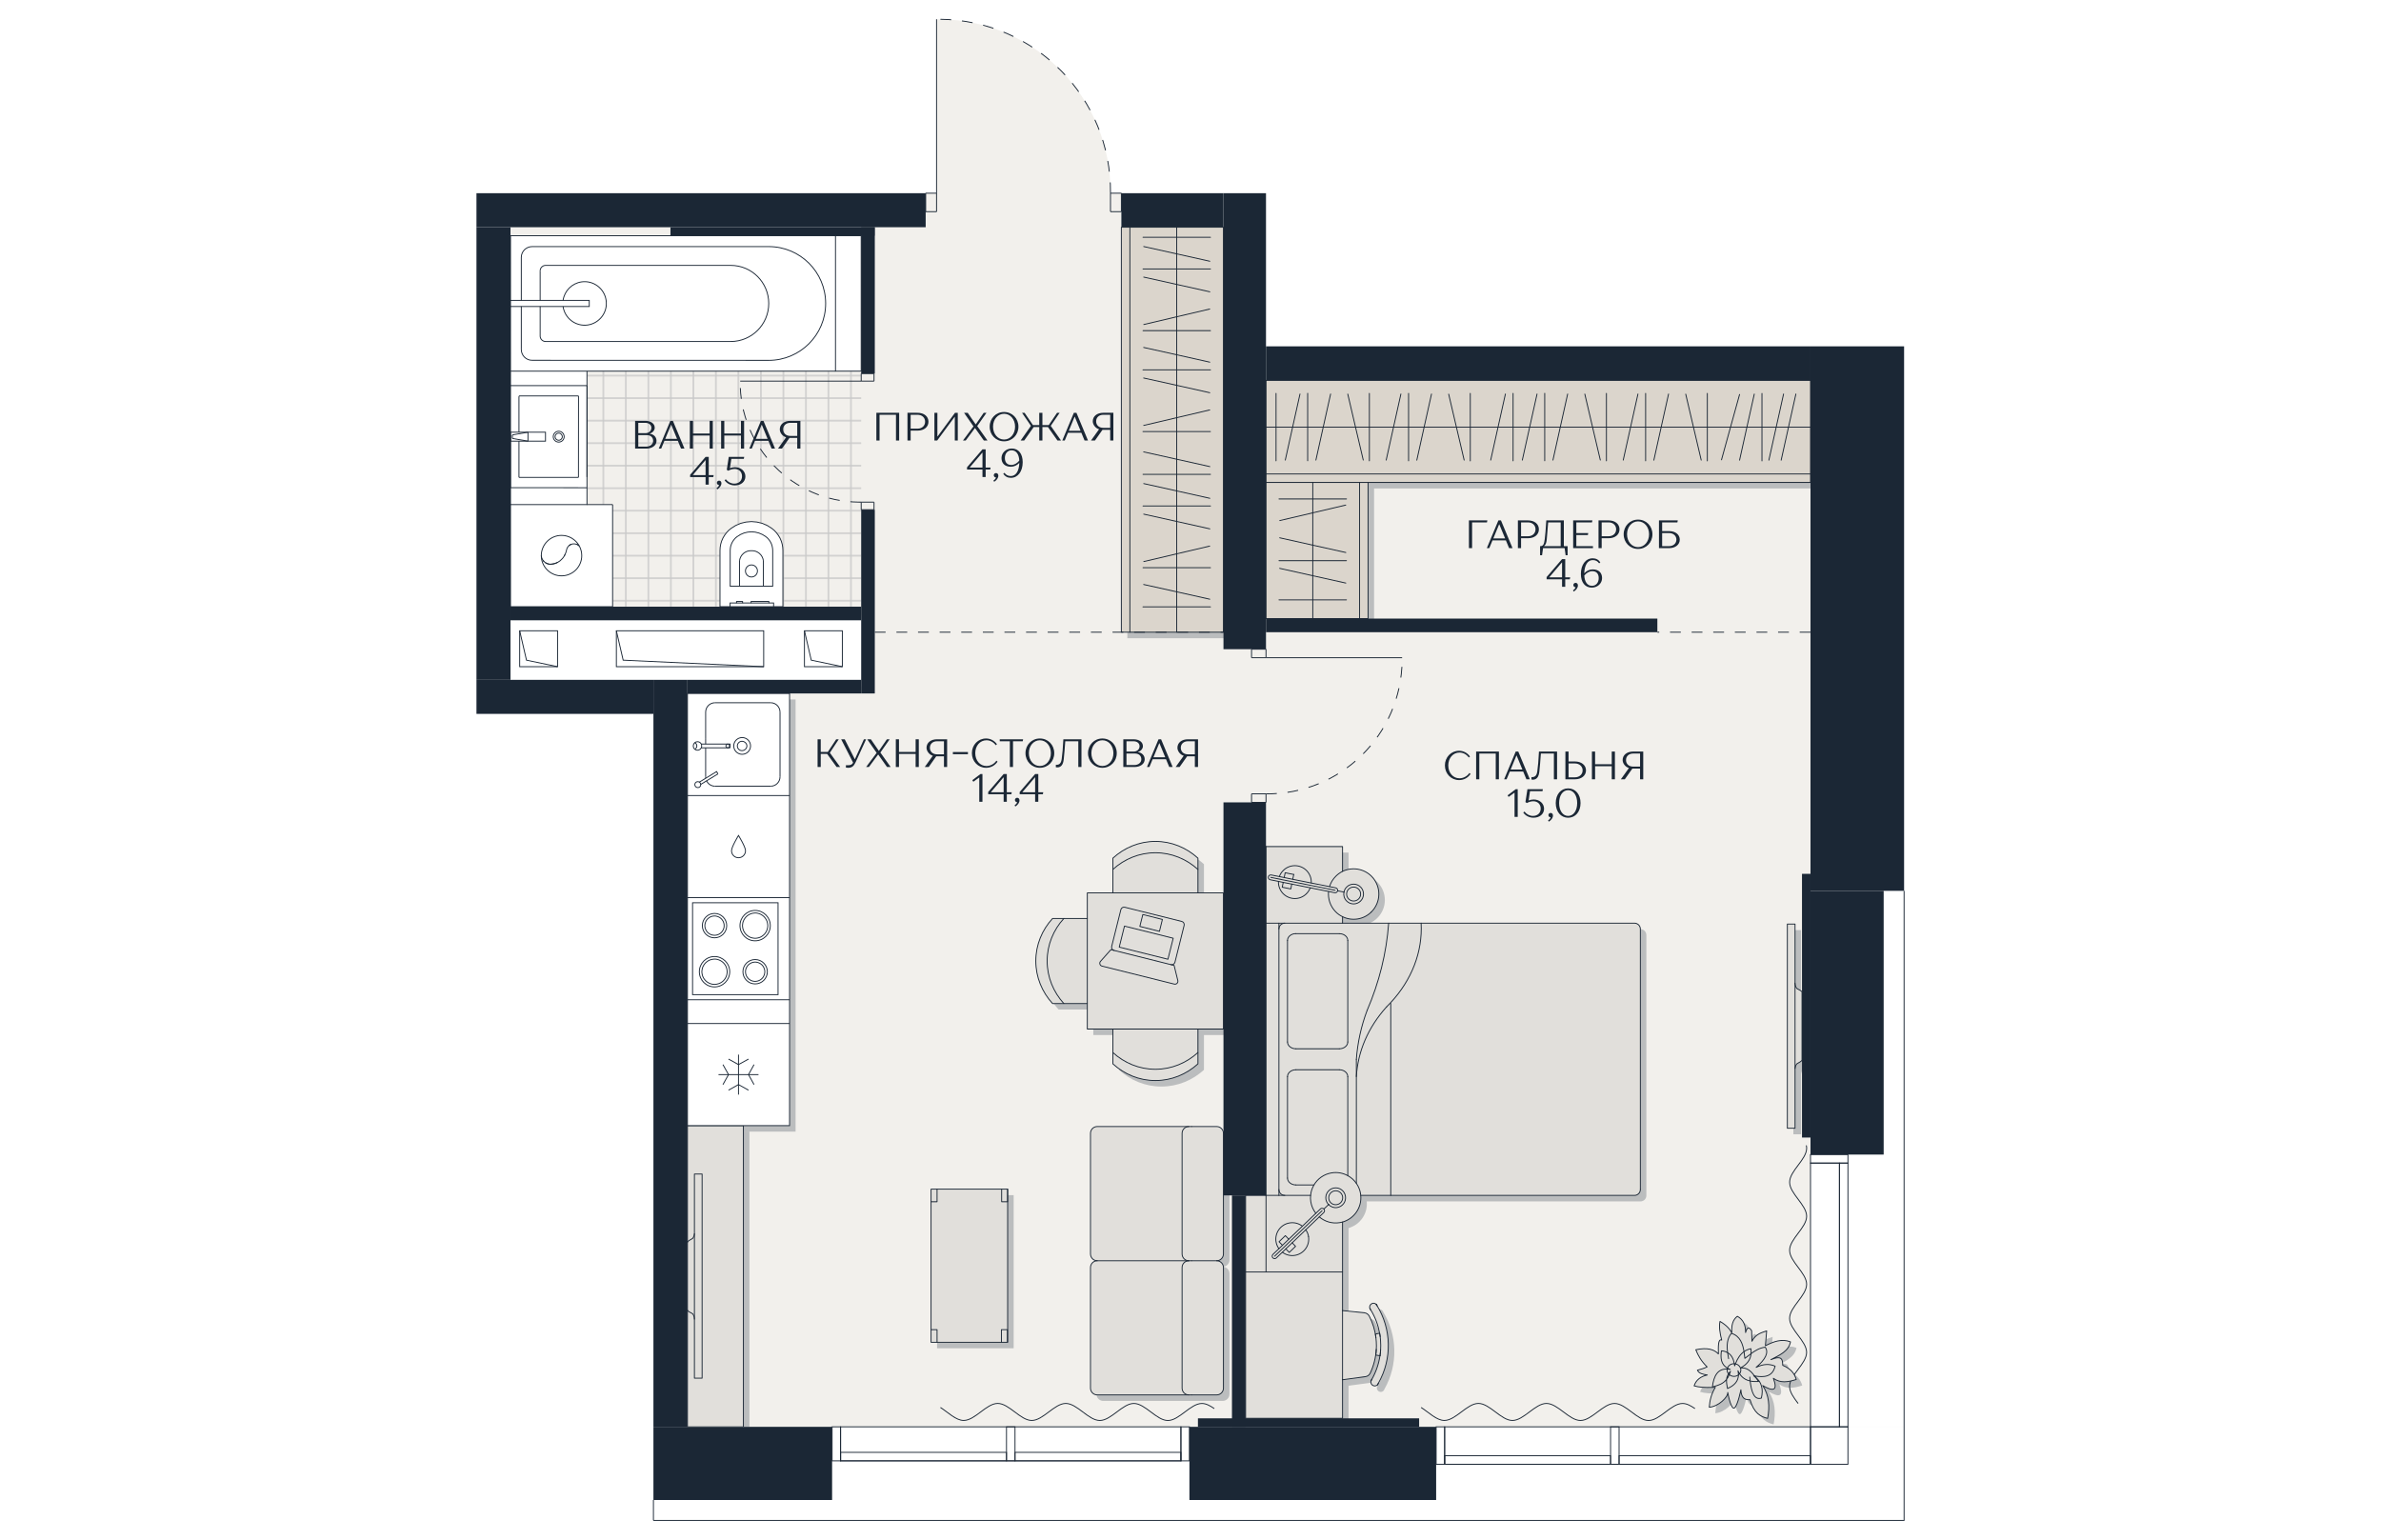 <?xml version="1.0" encoding="utf-8"?>
<!-- Generator: Adobe Illustrator 28.7.1, SVG Export Plug-In . SVG Version: 9.03 Build 54978)  -->
<svg version="1.1" xmlns="http://www.w3.org/2000/svg" xmlns:xlink="http://www.w3.org/1999/xlink" x="0px" y="0px"
	 viewBox="0 0 3811 4000" style="enable-background:new 0 0 3811 4000;" xml:space="preserve" width="883" height="571">
<style type="text/css">
	.st0{fill:none;}
	.st1{fill:none;stroke:#C9C9C9;stroke-linecap:square;stroke-miterlimit:10;}
	.st2{fill:#F2F0EC;}
	.st3{fill:url(#SVGID_1_);}
	.st4{fill:#FFFFFF;}
	.st5{fill:none;stroke:#1B2735;stroke-width:2.339;stroke-miterlimit:10;}
	.st6{opacity:0.25;fill:#1B2735;}
	.st7{fill:#E1DFDB;}
	.st8{fill:#DBD5CC;}
	.st9{fill:none;stroke:#1B2735;stroke-width:2.339;stroke-linecap:round;stroke-linejoin:round;stroke-miterlimit:10;}
	.st10{fill:#DBD5CC;stroke:#1B2735;stroke-width:2.339;stroke-linecap:round;stroke-linejoin:round;stroke-miterlimit:10;}
	.st11{fill:#1B2735;}
	.st12{fill:none;stroke:#1B2735;stroke-width:2.339;stroke-miterlimit:10;stroke-dasharray:28.071;}
	.st13{fill:#FFFFFF;stroke:#1B2735;stroke-width:2.339;stroke-miterlimit:10;}
</style>
<pattern  x="-94.77" y="0.36" width="25" height="25" patternUnits="userSpaceOnUse" id="New_Pattern_Swatch_3" viewBox="25.5 -50.5 25 25" style="overflow:visible;">
	<g>
		<rect x="25.5" y="-50.5" class="st0" width="25" height="25"/>
		<rect x="50.5" y="-25.5" class="st1" width="25" height="25"/>
		<rect x="25.5" y="-25.5" class="st1" width="25" height="25"/>
		<rect x="0.5" y="-25.5" class="st1" width="25" height="25"/>
		<rect x="50.5" y="-50.5" class="st1" width="25" height="25"/>
		<rect x="25.5" y="-50.5" class="st1" width="25" height="25"/>
		<rect x="0.5" y="-50.5" class="st1" width="25" height="25"/>
		<rect x="50.5" y="-75.5" class="st1" width="25" height="25"/>
		<rect x="25.5" y="-75.5" class="st1" width="25" height="25"/>
		<rect x="0.5" y="-75.5" class="st1" width="25" height="25"/>
	</g>
</pattern>
<g id="Layer_1">
</g>
<g id="заливка">
	<path class="st2" d="M1217.45,590.28H1084.9v22.16H554.36v-22.16H138.92v1176.01h371.31h88.42v1940.62h375.68v88.42v101.52h-464.1
		v53.18H3759.4V2314.3h-53.18v685.23h-92.79h-97.16v-44.13h-22.14v-685.23h22.14v-627.69v-654.2h-1414.6v698.34h-37.58h-72.98
		v-44.13V590.28h-265.27v-40.39v-48.03h-28.23c2.49-247.02-195.87-449.28-442.89-451.78c-2.96,0-5.93,0-8.89,0v451.78h-28.38v48.03
		V590.28z M1991.11,2084.43h72.98h37.58v1021.14h-110.57V2084.43z M1902.69,3795.33v-88.42h22.15v-22.14h574.67v22.14h44.13v97.15
		v92.79h-640.95V3795.33z"/>
</g>
<g id="Плитка_и_покрытие">
	<pattern  id="SVGID_1_" xlink:href="#New_Pattern_Swatch_3" patternTransform="matrix(2.339 0 0 2.339 8203.543 3138.608)">
	</pattern>
	<rect x="138.9" y="612.44" class="st3" width="911.07" height="963.69"/>
	<rect x="94.69" y="1599.23" class="st4" width="972.97" height="184.66"/>
</g>
<g id="Отверстия">
	<g id="LWPOLYLINE_00000069398136766152127040000003863143955502289314_">
		<rect x="902.59" y="1638.75" class="st5" width="98.42" height="93.28"/>
	</g>
	<g id="LWPOLYLINE_00000145034572896393718340000015603727811634294207_">
		<polyline class="st5" points="1001.01,1732.03 920.26,1715.09 902.59,1638.74 		"/>
	</g>
	<g id="LWPOLYLINE_00000100379317095010270850000000352662992642872721_">
		<rect x="413.96" y="1638.75" class="st5" width="382.74" height="93.28"/>
	</g>
	<g id="LWPOLYLINE_00000103972226810603708180000001856995900247558018_">
		<polyline class="st5" points="796.7,1732.03 431.63,1715.09 413.96,1638.74 		"/>
	</g>
	<g id="LWPOLYLINE_00000016038848163127630120000008762508888673417917_">
		<rect x="162.78" y="1638.75" class="st5" width="98.42" height="93.28"/>
	</g>
	<g id="LWPOLYLINE_00000127723190782665793560000011304792825644775326_">
		<polyline class="st5" points="261.2,1732.03 180.45,1715.09 162.78,1638.74 		"/>
	</g>
</g>
<g id="Занавески">
	<g id="SPLINE_00000072981726421018887790000004254553357943724990_">
		<path class="st5" d="M3484.08,3646.22c-11.09-14.8-22.23-29.59-22.23-44.39c0-29.47,44.22-58.94,44.23-88.41
			c0-29.47-44.19-58.94-44.19-88.41c0-29.47,44.22-58.94,44.23-88.41c0-29.47-44.19-58.94-44.19-88.41
			c0-29.47,44.22-58.94,44.23-88.41c0-29.47-44.19-58.94-44.19-88.41c0-29.47,44.22-58.94,44.23-88.41c0-2.45-0.31-4.91-0.87-7.36"
			/>
	</g>
	<g id="SPLINE_00000175292544032747274110000018114617092915238806_">
		<path class="st5" d="M3216.05,3659.47c-10.72-7.45-21.44-13.3-32.16-13.3c-29.47,0-58.94,44.19-88.41,44.19
			c-29.47,0-58.94-44.22-88.41-44.23c-29.47,0-58.94,44.19-88.41,44.19c-29.47,0-58.94-44.22-88.41-44.23
			c-29.47,0-58.94,44.19-88.41,44.19c-29.47,0-58.94-44.22-88.41-44.23c-29.47,0-58.94,44.19-88.41,44.19
			c-20.14,0-40.28-20.65-60.42-33.73"/>
	</g>
	<g id="SPLINE_00000152257395896939059650000003925078239191916214_">
		<path class="st5" d="M1967.3,3659.47c-10.72-7.45-21.44-13.3-32.16-13.3c-29.47,0-58.94,44.19-88.41,44.19
			c-29.47,0-58.94-44.22-88.41-44.23c-29.47,0-58.94,44.19-88.41,44.19c-29.47,0-58.94-44.22-88.41-44.23
			c-29.47,0-58.94,44.19-88.41,44.19c-29.47,0-58.94-44.22-88.41-44.23c-29.47,0-58.94,44.19-88.41,44.19
			c-20.14,0-40.28-20.65-60.42-33.73"/>
	</g>
</g>
<g id="Тени">
	<polygon class="st6" points="759.6,2939.97 614.26,2939.97 614.26,3243.28 614.26,3419.19 614.26,3722.51 759.6,3722.51 	"/>
	<polygon class="st6" points="2117.28,1003.87 2117.28,1125.36 2117.28,1246.99 2117.28,1268.98 2117.28,1622.67 2238.76,1622.67 
		2360.4,1622.67 2382.39,1622.67 2382.39,1268.98 3531.88,1268.98 3531.88,1246.99 3531.88,1125.36 3531.88,1003.87 
		2841.35,1003.87 	"/>
	<path class="st6" d="M3229.5,3616c11.85,3.75,28.54,4.68,47.41,4.05c1.56,0,3.27,0,4.99-0.15c0.78,0.15,1.72,0,2.65,0
		c-10.45,17.15-14.66,34.31-15.75,51.61c23.55-1.55,49.12-26.35,48.03-38.36c1.72,10.29,9.51,46.63,17.78,39.93
		c8.27-6.72,16.38-46.94,16.38-46.94c0.93,23.07,11.23,26.67,23.7,25.72c10.45,35.86,27.6,44.13,45.69,48.66
		c6.08-31.34,3.9-60.35-12.79-85.3c26.82,15.75,40.08,14.35,27.76-18.87c18.09,13.25,38.52,9.82,59.42,3.11
		c-4.21-14.97-13.72-28.07-35.09-36.79c-0.78-12.79,0.31-27.44-30.72-14.82c22.3-11.54,46.16-21.67,50.84-46.16
		c-22.3-8.73-43.82-0.93-65.19,10.14c1.56-14.04,1.87-24.64,3.27-38.68c-14.81,5.3-28.23,8.12-38.21,26.99
		c-0.31-9.05-0.47-18.24-0.78-27.29c-6.08-9.84-11.54-10.77-15.75,4.68c0.31-18.41-5.3-33.38-21.36-42.26
		c-11.85,8.73-15.91,23.7-14.35,43.04c-5.3-9.98-13.88-19.8-30.72-29.79c-2.81,12.79-0.62,29.64,4.37,48.51
		c-9.51-4.05-8.89,16.68-8.58,36.02c-10.76-11.54-27.92-17.3-58.64-10.92c5.77,14.82,13.88,29.64,29.32,44.61
		c-6.7,3.43-15.59,6.08-25.11,8.57c4.05,9.05,14.97,10.77,25.73,12.47C3247.12,3591.36,3234.8,3599.78,3229.5,3616z"/>
	<path class="st6" d="M3471.69,2416.3v530.53h19.96V2791.5c0.31-4.2,1.87-8.27,4.21-11.7c3.12-2.8,13.72-6.55,13.88-10.77v-175.9
		c-0.47-3.75-11.07-7.34-13.88-9.82c-2.5-3.59-3.74-7.49-4.21-11.7V2416.3H3471.69z"/>
	<polygon class="st6" points="1247.09,3104.95 1247.09,3137.71 1247.09,3470.02 1247.09,3502.78 1262.69,3502.78 1429.86,3502.78 
		1445.46,3502.78 1446.08,3502.78 1446.08,3104.95 1445.93,3104.95 1430.48,3104.95 1262.69,3104.95 	"/>
	<path class="st6" d="M2117.28,2214.96v80v118.99v707.22h-53.02v199v380.2h251.85v-100.28c28.7-3.9,59.73-8.1,59.73-8.1
		c5.15-0.62,9.67-4.05,12.01-8.73c9.36-19.66,14.66-40.86,15.91-62.07c-0.16,5-0.62,9.98-1.25,14.82c3.59,0.62,7.17,1.25,10.76,1.71
		c-3.12,21.53-10.29,42.43-21.36,61.75c-0.62,0.79-1.25,1.72-1.56,2.67c0,0.15,0,0.3-0.16,0.46c-1.25,3.59-0.47,7.8,2.5,10.61
		c4.05,4.05,10.45,3.9,14.35-0.17c1.09-1.08,1.87-2.65,2.34-4.2c35.71-63,34.15-141.13-4.52-202.58l1.4,2.03
		c-0.31-1.08-0.94-2.18-1.87-2.8l-0.47-0.62v-0.15l-0.16-0.17c-2.65-2.8-6.55-4.05-10.29-2.65c-5.3,1.87-8.26,7.65-6.39,12.94
		c0.47,1.57,1.4,2.97,2.49,4.22c11.54,18.72,19.03,39.14,22.77,60.19c-3.59,0.79-7.17,1.42-10.76,2.19c0.47,3.12,0.94,6.23,1.25,9.5
		c-2.34-19.33-8.11-38.36-17.31-56.14c-2.5-4.83-7.17-7.95-12.48-8.57c0,0-29.01-2.97-56.92-5.77v-100.27v-129.75
		c30.25-8.57,50.37-37.74,47.25-69.25h0.16c24.64,0,50.68,0,77.82,0c267.29,0,633.15,0,633.15,0c8.42,0,15.28-6.7,15.28-15.28
		v-676.65c0-8.42-6.86-15.29-15.28-15.29h-554.24h-84.37h-119.77v-16.84c24.17,11.85,54.11,7.95,74.39-11.85
		c26.04-25.27,26.51-66.75,1.4-92.64c-20.27-20.74-51-25.27-75.79-13.25v-64.4H2117.28z"/>
	<polygon class="st6" points="2006.71,1658.08 2006.71,976.43 2006.71,605.88 1885.23,605.88 1763.59,605.88 1741.45,605.88 
		1741.45,1658.08 1763.59,1658.08 1885.23,1658.08 	"/>
	<path class="st6" d="M1678.91,3639.54h237.98h6.86h65.34c9.67,0,17.62-7.95,17.62-17.62v-313.3c0-9.82-7.95-17.62-17.62-17.62
		c9.67,0,17.62-7.95,17.62-17.79v-313.14c0-9.82-7.95-17.77-17.62-17.77h-65.34h-6.86h-237.98c-9.82,0-17.62,7.95-17.62,17.77
		v313.14c0,9.84,7.8,17.79,17.62,17.79c-9.82,0-17.62,7.8-17.62,17.62v313.3C1661.29,3631.59,1669.09,3639.54,1678.91,3639.54z"/>
	<path class="st6" d="M1719.46,2689.04v60.98v29.48c29.63,26.97,68.31,43.34,110.41,43.34c42.26,0,80.78-16.37,110.57-43.34v-29.48
		v-60.98h66.28v-353.68h-66.28v-60.98v-29.32c-29.79-27.14-68.31-43.51-110.57-43.51c-42.11,0-80.78,16.37-110.41,43.51v29.32v60.98
		h-66.43v66.43h-60.97h-29.32c-27.13,29.64-43.51,68.3-43.51,110.41c0,42.26,16.38,80.79,43.51,110.56h29.32h60.97v66.28H1719.46z"
		/>
	<polygon class="st6" points="614.26,2082.41 614.26,2347.67 614.26,2612.94 614.26,2674.69 614.26,2939.97 879.52,2939.97 
		879.52,2674.69 879.52,2612.94 879.52,2347.67 879.52,2082.41 879.52,1817.15 614.26,1817.15 	"/>
</g>
<g id="Мебель">
	<polygon class="st7" points="743.99,2924.37 598.65,2924.37 598.65,3227.67 598.65,3403.59 598.65,3706.91 743.99,3706.91 	"/>
	<polygon class="st8" points="2101.68,988.27 2101.68,1109.75 2101.68,1231.39 2101.68,1253.38 2101.68,1607.06 2223.16,1607.06 
		2344.8,1607.06 2366.79,1607.06 2366.79,1253.38 3516.28,1253.38 3516.28,1231.39 3516.28,1109.75 3516.28,988.27 2825.74,988.27 	
		"/>
	<path class="st7" d="M3213.9,3600.39c11.85,3.75,28.54,4.68,47.41,4.05c1.56,0,3.27,0,4.99-0.15c0.78,0.15,1.72,0,2.65,0
		c-10.45,17.15-14.66,34.31-15.75,51.61c23.55-1.55,49.12-26.35,48.03-38.36c1.72,10.29,9.51,46.63,17.78,39.93
		c8.27-6.72,16.38-46.94,16.38-46.94c0.93,23.07,11.23,26.67,23.7,25.72c10.45,35.86,27.6,44.13,45.69,48.66
		c6.08-31.34,3.9-60.35-12.79-85.3c26.82,15.75,40.08,14.35,27.76-18.87c18.09,13.25,38.52,9.82,59.42,3.11
		c-4.21-14.97-13.72-28.07-35.09-36.79c-0.78-12.79,0.31-27.44-30.72-14.82c22.3-11.54,46.16-21.67,50.84-46.16
		c-22.3-8.73-43.82-0.93-65.19,10.14c1.56-14.04,1.87-24.64,3.27-38.68c-14.81,5.3-28.23,8.12-38.21,26.99
		c-0.31-9.05-0.47-18.24-0.78-27.29c-6.08-9.84-11.54-10.77-15.75,4.68c0.31-18.41-5.3-33.38-21.36-42.26
		c-11.85,8.73-15.91,23.7-14.35,43.04c-5.3-9.98-13.88-19.8-30.72-29.79c-2.81,12.79-0.62,29.64,4.36,48.51
		c-9.51-4.05-8.89,16.68-8.58,36.02c-10.76-11.54-27.92-17.3-58.64-10.92c5.77,14.82,13.88,29.64,29.32,44.61
		c-6.7,3.43-15.59,6.08-25.11,8.57c4.05,9.05,14.97,10.77,25.73,12.47C3231.52,3575.75,3219.2,3584.17,3213.9,3600.39z"/>
	<path class="st7" d="M3456.08,2400.69v530.53h19.96V2775.9c0.31-4.2,1.87-8.27,4.21-11.7c3.12-2.8,13.72-6.55,13.88-10.77v-175.9
		c-0.47-3.75-11.07-7.34-13.88-9.82c-2.5-3.59-3.74-7.49-4.21-11.7v-155.32H3456.08z"/>
	<polygon class="st7" points="1231.49,3089.34 1231.49,3122.1 1231.49,3454.42 1231.49,3487.18 1247.08,3487.18 1414.26,3487.18 
		1429.85,3487.18 1430.48,3487.18 1430.48,3089.34 1430.32,3089.34 1414.88,3089.34 1247.08,3089.34 	"/>
	<path class="st7" d="M2101.68,2199.36v80v118.99v707.22h-53.02v199v380.2h251.85v-100.28c28.7-3.9,59.73-8.1,59.73-8.1
		c5.15-0.62,9.67-4.05,12.01-8.73c9.36-19.66,14.66-40.86,15.91-62.07c-0.16,5-0.62,9.98-1.25,14.82c3.59,0.62,7.17,1.25,10.76,1.71
		c-3.12,21.53-10.29,42.43-21.36,61.75c-0.62,0.79-1.25,1.72-1.56,2.67c0,0.15,0,0.3-0.16,0.46c-1.25,3.59-0.47,7.8,2.5,10.61
		c4.05,4.05,10.45,3.9,14.35-0.17c1.09-1.08,1.87-2.65,2.34-4.2c35.71-63,34.15-141.13-4.52-202.58l1.4,2.03
		c-0.31-1.08-0.94-2.18-1.87-2.8l-0.47-0.62v-0.15l-0.16-0.17c-2.65-2.8-6.55-4.05-10.29-2.65c-5.3,1.87-8.26,7.65-6.39,12.94
		c0.47,1.57,1.4,2.97,2.49,4.22c11.54,18.72,19.03,39.14,22.77,60.19c-3.59,0.79-7.18,1.42-10.76,2.19c0.47,3.12,0.94,6.23,1.25,9.5
		c-2.34-19.33-8.11-38.36-17.31-56.14c-2.5-4.83-7.17-7.95-12.48-8.57c0,0-29.01-2.97-56.92-5.77v-100.27v-129.75
		c30.25-8.57,50.37-37.74,47.25-69.25h0.16c24.64,0,50.68,0,77.82,0c267.29,0,633.15,0,633.15,0c8.42,0,15.28-6.7,15.28-15.27
		v-676.65c0-8.42-6.86-15.29-15.28-15.29h-554.24h-84.37h-119.77v-16.84c24.17,11.85,54.11,7.95,74.39-11.85
		c26.04-25.27,26.51-66.75,1.41-92.64c-20.27-20.74-51-25.27-75.79-13.25v-64.4H2101.68z"/>
	<polygon class="st8" points="1991.11,1642.47 1991.11,960.82 1991.11,590.28 1869.63,590.28 1747.99,590.28 1725.84,590.28 
		1725.84,1642.47 1747.99,1642.47 1869.63,1642.47 	"/>
	<path class="st7" d="M1663.31,3623.94h237.98h6.86h65.34c9.67,0,17.62-7.95,17.62-17.62v-313.3c0-9.82-7.95-17.62-17.62-17.62
		c9.67,0,17.62-7.95,17.62-17.79v-313.14c0-9.82-7.95-17.77-17.62-17.77h-65.34h-6.86h-237.98c-9.82,0-17.62,7.95-17.62,17.77
		v313.14c0,9.84,7.8,17.79,17.62,17.79c-9.82,0-17.62,7.8-17.62,17.62v313.3C1645.68,3615.99,1653.48,3623.94,1663.31,3623.94z"/>
	<path class="st7" d="M1703.85,2673.43v60.98v29.48c29.63,26.97,68.31,43.34,110.41,43.34c42.26,0,80.78-16.37,110.57-43.34v-29.48
		v-60.98h66.28v-353.68h-66.28v-60.98v-29.32c-29.79-27.14-68.31-43.51-110.57-43.51c-42.11,0-80.78,16.37-110.41,43.51v29.32v60.98
		h-66.43v66.43h-60.97h-29.32c-27.13,29.64-43.51,68.3-43.51,110.41c0,42.26,16.38,80.79,43.51,110.56h29.32h60.97v66.28H1703.85z"
		/>
	<polyline class="st9" points="2101.68,1231.39 2101.68,1109.75 2101.68,988.27 2825.74,988.27 3516.28,988.27 3516.28,1109.75 
		3516.28,1231.39 	"/>
	<polyline class="st9" points="2101.68,1253.38 2101.68,1231.39 2632.37,1231.39 3516.28,1231.39 3516.28,1253.38 2366.79,1253.38 	
		"/>
	<polyline class="st9" points="3516.28,1109.75 3459.05,1109.75 3427.08,1109.75 3390.12,1109.75 3350.97,1109.75 3308.4,1109.75 
		3248.2,1109.75 3212.18,1109.75 3128.28,1109.75 3087.89,1109.75 3048.75,1109.75 2986.06,1109.75 2950.03,1109.75 
		2866.13,1109.75 2825.74,1109.75 2786.6,1109.75 2743.56,1109.75 2704.41,1109.75 2632.37,1109.75 2596.34,1109.75 
		2512.44,1109.75 2472.05,1109.75 2432.91,1109.75 2370.22,1109.75 2334.19,1109.75 2250.29,1109.75 2209.9,1109.75 
		2170.76,1109.75 2127.72,1109.75 2101.68,1109.75 	"/>
	<polyline class="st9" points="3087.89,1021.95 3087.89,1109.75 3087.89,1197.24 	"/>
	<polyline class="st9" points="3067.93,1023.67 3048.75,1109.75 3029.72,1195.36 	"/>
	<polyline class="st9" points="3192.06,1023.98 3212.18,1109.75 3232.3,1195.36 	"/>
	<polyline class="st9" points="3248.2,1021.95 3248.2,1109.75 3248.2,1197.39 	"/>
	<polyline class="st9" points="3331.95,1024.76 3308.4,1109.75 3285.01,1194.58 	"/>
	<polyline class="st9" points="3147.46,1023.67 3128.28,1109.75 3109.25,1195.52 	"/>
	<polyline class="st9" points="2825.74,1021.79 2825.74,1109.75 2825.74,1197.08 	"/>
	<polyline class="st9" points="2805.78,1023.67 2786.6,1109.75 2767.57,1195.36 	"/>
	<polyline class="st9" points="2743.56,1021.95 2743.56,1109.75 2743.56,1197.24 	"/>
	<polyline class="st9" points="2723.6,1023.67 2704.41,1109.75 2685.39,1195.36 	"/>
	<polyline class="st9" points="2929.91,1023.82 2950.03,1109.75 2970.15,1195.21 	"/>
	<polyline class="st9" points="2986.06,1021.95 2986.06,1109.75 2986.06,1197.24 	"/>
	<polyline class="st9" points="2885.31,1023.67 2866.13,1109.75 2847.11,1195.36 	"/>
	<polyline class="st9" points="3370.16,1023.82 3350.97,1109.75 3331.95,1195.52 	"/>
	<polyline class="st9" points="3390.12,1022.11 3390.12,1109.75 3390.12,1197.39 	"/>
	<polyline class="st9" points="2472.05,1021.95 2472.05,1109.75 2472.05,1197.24 	"/>
	<polyline class="st9" points="2452.09,1023.67 2432.91,1109.75 2413.88,1195.36 	"/>
	<polyline class="st9" points="2576.23,1023.98 2596.34,1109.75 2616.46,1195.36 	"/>
	<polyline class="st9" points="2632.37,1021.95 2632.37,1109.75 2632.37,1197.39 	"/>
	<polyline class="st9" points="2531.62,1023.67 2512.44,1109.75 2493.42,1195.52 	"/>
	<polyline class="st9" points="2209.9,1021.79 2209.9,1109.75 2209.9,1197.08 	"/>
	<polyline class="st9" points="2189.94,1023.67 2170.76,1109.75 2151.74,1195.36 	"/>
	<polyline class="st9" points="2127.72,1021.95 2127.72,1109.75 2127.72,1197.24 	"/>
	<polyline class="st9" points="2314.08,1023.82 2334.19,1109.75 2354.31,1195.21 	"/>
	<polyline class="st9" points="2370.22,1021.95 2370.22,1109.75 2370.22,1197.24 	"/>
	<polyline class="st9" points="2269.48,1023.67 2250.29,1109.75 2231.27,1195.36 	"/>
	<polyline class="st9" points="3446.26,1023.67 3427.08,1109.75 3408.05,1195.52 	"/>
	<polyline class="st9" points="3478.23,1023.67 3459.05,1109.75 3440.02,1195.52 	"/>
	<polyline class="st9" points="2344.8,1607.07 2223.16,1607.07 2101.68,1607.07 2101.68,1253.38 2223.16,1253.38 2344.8,1253.38 	
		"/>
	<rect x="2344.8" y="1253.38" class="st9" width="21.99" height="353.69"/>
	<polyline class="st9" points="2223.16,1253.38 2223.16,1296.26 2223.16,1332.29 2223.16,1416.34 2223.16,1456.58 2223.16,1495.72 
		2223.16,1558.41 2223.16,1607.07 	"/>
	<polyline class="st9" points="2135.36,1456.58 2223.16,1456.58 2310.65,1456.58 	"/>
	<polyline class="st9" points="2137.08,1476.54 2223.16,1495.72 2308.93,1514.75 	"/>
	<polyline class="st9" points="2137.39,1352.4 2223.16,1332.29 2308.77,1312.17 	"/>
	<polyline class="st9" points="2135.36,1296.26 2223.16,1296.26 2310.8,1296.26 	"/>
	<polyline class="st9" points="2137.23,1397.16 2223.16,1416.34 2308.93,1435.37 	"/>
	<polyline class="st9" points="2135.36,1558.41 2223.16,1558.41 2310.65,1558.41 	"/>
	<polyline class="st9" points="1747.99,590.29 1869.63,590.29 1991.11,590.29 1991.11,960.82 1991.11,1642.47 1869.63,1642.47 
		1747.99,1642.47 	"/>
	<polygon class="st9" points="1747.99,1642.47 1725.84,1642.47 1725.84,590.29 1747.99,590.29 1747.99,1121.13 	"/>
	<polyline class="st9" points="1869.63,1642.47 1869.63,1576.66 1869.63,1537.51 1869.63,1474.82 1869.63,1438.8 1869.63,1354.74 
		1869.63,1314.51 1869.63,1275.37 1869.63,1232.32 1869.63,1193.03 1869.63,1121.13 1869.63,1085.11 1869.63,1001.05 
		1869.63,960.82 1869.63,921.68 1869.63,858.99 1869.63,822.96 1869.63,738.91 1869.63,698.67 1869.63,659.53 1869.63,616.49 
		1869.63,590.29 	"/>
	<polyline class="st9" points="1957.42,1576.66 1869.63,1576.66 1781.98,1576.66 	"/>
	<polyline class="st9" points="1955.55,1556.7 1869.63,1537.51 1783.85,1518.49 	"/>
	<polyline class="st9" points="1957.42,1314.51 1869.63,1314.51 1782.14,1314.51 	"/>
	<polyline class="st9" points="1955.71,1294.55 1869.63,1275.37 1784.01,1256.34 	"/>
	<polyline class="st9" points="1957.42,1232.32 1869.63,1232.32 1782.14,1232.32 	"/>
	<polyline class="st9" points="1955.71,1212.21 1869.63,1193.03 1783.85,1174 	"/>
	<polyline class="st9" points="1955.4,1418.68 1869.63,1438.8 1784.17,1458.92 	"/>
	<polyline class="st9" points="1957.42,1474.82 1869.63,1474.82 1782.14,1474.82 	"/>
	<polyline class="st9" points="1955.71,1373.92 1869.63,1354.74 1784.01,1335.72 	"/>
	<polyline class="st9" points="1957.42,960.82 1869.63,960.82 1781.98,960.82 	"/>
	<polyline class="st9" points="1955.55,940.86 1869.63,921.68 1783.85,902.65 	"/>
	<polyline class="st9" points="1955.4,1064.99 1869.63,1085.11 1784.01,1105.23 	"/>
	<polyline class="st9" points="1957.27,1121.13 1869.63,1121.13 1781.98,1121.13 	"/>
	<polyline class="st9" points="1955.55,1020.24 1869.63,1001.05 1783.85,982.03 	"/>
	<polyline class="st9" points="1957.42,698.67 1869.63,698.67 1782.14,698.67 	"/>
	<polyline class="st9" points="1955.71,678.71 1869.63,659.53 1784.01,640.5 	"/>
	<polyline class="st9" points="1957.42,616.49 1869.63,616.49 1782.14,616.49 	"/>
	<polyline class="st9" points="1955.4,802.84 1869.63,822.96 1784.17,843.08 	"/>
	<polyline class="st9" points="1957.42,858.99 1869.63,858.99 1782.14,858.99 	"/>
	<polyline class="st10" points="1955.71,758.09 1869.63,738.91 1784.01,719.88 	"/>
	<path class="st9" d="M1973.49,3275.4c9.67,0,17.62,7.8,17.62,17.62v313.3c0,9.67-7.95,17.62-17.62,17.62h-65.34"/>
	<path class="st9" d="M1908.14,2926.7h65.34c9.67,0,17.62,7.95,17.62,17.78v313.14c0,9.82-7.95,17.78-17.62,17.78h-65.34"/>
	<path class="st9" d="M1901.28,3623.94h-237.98c-9.82,0-17.62-7.95-17.62-17.62v-313.3c0-9.82,7.8-17.62,17.62-17.62"/>
	<path class="st9" d="M1901.28,3275.4h-237.98c-9.82,0-17.62-7.95-17.62-17.78v-313.14c0-9.82,7.8-17.78,17.62-17.78h237.98"/>
	<path class="st9" d="M1901.28,3275.4c-9.82,0-17.62,7.8-17.62,17.62v313.3c0,9.67,7.8,17.62,17.62,17.62h6.86"/>
	<path class="st9" d="M1908.14,2926.7h-6.86c-9.82,0-17.62,7.95-17.62,17.78v313.14c0,9.82,7.8,17.78,17.62,17.78h6.86"/>
	<path class="st9" d="M1576.44,2607.16h-29.32c-27.13-29.79-43.51-68.31-43.51-110.57c0-42.11,16.37-80.78,43.51-110.41h29.32"/>
	<path class="st9" d="M1637.42,2607.16h-60.98c-26.98-29.79-43.35-68.31-43.35-110.57c0-42.11,16.37-80.78,43.35-110.41h60.98"/>
	<path class="st9" d="M1703.85,2258.77v-29.32c29.63-27.13,68.31-43.51,110.41-43.51c42.26,0,80.78,16.37,110.57,43.51v29.32"/>
	<path class="st9" d="M1703.85,2319.75v-60.98c29.63-26.98,68.31-43.35,110.41-43.35c42.26,0,80.78,16.37,110.57,43.35v60.98"/>
	<path class="st9" d="M1924.83,2734.41v29.47c-29.79,26.98-68.31,43.35-110.57,43.35c-42.11,0-80.78-16.37-110.41-43.35v-29.47"/>
	<path class="st9" d="M1924.83,2673.44v60.98c-29.79,27.13-68.31,43.51-110.57,43.51c-42.11,0-80.78-16.37-110.41-43.51v-60.98"/>
	<polyline class="st9" points="1991.11,2319.75 1991.11,2673.44 1924.83,2673.44 1703.85,2673.44 1637.42,2673.44 1637.42,2607.16 
		1637.42,2386.18 1637.42,2319.75 1703.85,2319.75 1924.83,2319.75 1991.11,2319.75 	"/>
	<path class="st9" d="M1706.97,2469.15c-4.68-1.09-7.33-5.61-6.24-10.29l23.86-95.6c1.09-4.68,5.77-7.33,10.29-6.24l147.84,36.8
		c4.52,1.09,7.33,5.77,6.24,10.29l-23.86,95.75c-1.25,4.52-5.77,7.33-10.29,6.24"/>
	<polygon class="st9" points="1733.95,2405.99 1860.58,2437.49 1846.86,2492.07 1720.38,2460.57 	"/>
	<polygon class="st9" points="1781.67,2375.89 1832.51,2388.68 1824.87,2419.56 1773.87,2406.77 	"/>
	<path class="st9" d="M1854.81,2506.11l8.11,2.03l9.67,39.45c1.25,5.46-3.74,10.45-9.2,9.05l-187.92-46.78
		c-5.46-1.4-7.49-8.11-3.74-12.32l26.98-30.41l8.27,2.03L1854.81,2506.11z"/>
	<line class="st9" x1="1414.26" y1="3487.17" x2="1247.08" y2="3487.17"/>
	<polyline class="st9" points="1430.32,3089.35 1430.48,3089.35 1430.48,3487.17 1429.85,3487.17 	"/>
	<line class="st9" x1="1247.08" y1="3089.35" x2="1414.88" y2="3089.35"/>
	<line class="st9" x1="1231.49" y1="3454.42" x2="1231.49" y2="3122.1"/>
	<polyline class="st9" points="1231.49,3122.1 1231.49,3089.35 1247.08,3089.35 1247.08,3122.1 1231.49,3122.1 	"/>
	<polyline class="st9" points="1414.88,3122.1 1414.88,3089.35 1430.32,3089.35 1430.32,3122.1 1414.88,3122.1 	"/>
	<polyline class="st9" points="1231.49,3487.17 1231.49,3454.42 1247.08,3454.42 1247.08,3487.17 1231.49,3487.17 	"/>
	<polyline class="st9" points="1414.26,3487.17 1414.26,3454.42 1429.85,3454.42 1429.85,3487.17 1414.26,3487.17 	"/>
	<path class="st9" d="M2135.2,3090.29c0,8.58,6.86,15.28,15.28,15.28"/>
	<path class="st9" d="M2150.49,2398.35c-8.42,0-15.28,6.86-15.28,15.28"/>
	<path class="st9" d="M3074.17,3090.29v-676.66c0-8.42-6.86-15.28-15.28-15.28h-554.24h-84.37h-119.77"/>
	<polyline class="st9" points="2135.2,2398.35 2135.2,2413.63 2135.2,3090.29 2135.2,3105.57 	"/>
	<line class="st9" x1="2101.68" y1="3105.57" x2="2101.68" y2="2398.35"/>
	<path class="st9" d="M2179.34,3078.43c-12.01,0-21.83-7.95-21.83-17.78"/>
	<line class="st9" x1="2425.74" y1="2606.85" x2="2425.74" y2="3105.57"/>
	<line class="st9" x1="2157.51" y1="2707.12" x2="2157.51" y2="2443.26"/>
	<line class="st9" x1="2314.08" y1="2443.26" x2="2314.08" y2="2707.12"/>
	<path class="st9" d="M2336.38,2796.95c3.74-65.19,30.72-128.19,78.29-180.9"/>
	<path class="st9" d="M2336.38,2752.04c3.12-43.04,12.48-85.77,27.91-126.94"/>
	<path class="st9" d="M2420.28,2398.35c-5.61,77.35-24.48,153.61-55.99,226.75"/>
	<path class="st9" d="M2504.65,2398.35c4.05,74.7-24.48,147.99-80,207.41c-3.12,3.43-6.55,6.86-9.98,10.29"/>
	<line class="st9" x1="2179.34" y1="2425.64" x2="2292.09" y2="2425.64"/>
	<path class="st9" d="M2292.09,2425.64c12.16,0,21.99,7.8,21.99,17.62"/>
	<path class="st9" d="M2157.51,2443.26c0-9.82,9.82-17.78,21.83-17.78"/>
	<line class="st9" x1="2292.09" y1="2724.74" x2="2179.34" y2="2724.74"/>
	<line class="st9" x1="2179.34" y1="2779.17" x2="2292.09" y2="2779.17"/>
	<path class="st9" d="M2314.08,2707.12c0,9.67-9.82,17.62-21.99,17.62"/>
	<path class="st9" d="M2292.09,2779.17c12.16,0,21.99,7.95,21.99,17.78"/>
	<path class="st9" d="M2179.34,2724.74c-12.01,0-21.83-7.95-21.83-17.62"/>
	<path class="st9" d="M2157.51,2796.95c0-9.82,9.82-17.78,21.83-17.78"/>
	<line class="st9" x1="2157.51" y1="3060.66" x2="2157.51" y2="2796.95"/>
	<path class="st9" d="M2206.32,2322.24c4.68-4.52,8.11-9.98,10.29-15.75"/>
	<path class="st9" d="M2219.26,2294.02c0.62-11.54-3.43-23.24-12.01-32.13c-16.53-16.84-43.51-17.31-60.35-0.78
		c-4.99,4.68-8.42,10.29-10.6,16.22"/>
	<path class="st9" d="M2133.96,2289.96c-0.47,11.23,3.59,22.77,12.01,31.5c16.53,16.84,43.51,17.31,60.35,0.78"/>
	<line class="st9" x1="2171.07" y1="2284.35" x2="2173.72" y2="2271.87"/>
	<polyline class="st9" points="2146.43,2292.46 2143.78,2304.93 2166.08,2309.46 2168.58,2296.82 	"/>
	<polyline class="st9" points="2173.72,2271.87 2151.42,2267.35 2148.93,2279.83 	"/>
	<path class="st9" d="M2374.9,2369.65c26.04-25.26,26.51-66.75,1.4-92.63c-20.27-20.74-50.99-25.26-75.79-13.26
		c-6.08,3.12-11.7,7.02-16.84,12.01c-8.27,7.95-13.88,17.31-17,27.6v0.16"/>
	<path class="st9" d="M2264.17,2316.01c-1.87,18.56,4.05,37.9,18.09,52.4c5.46,5.61,11.54,9.98,18.25,13.1
		c24.17,11.85,54.11,7.95,74.39-11.85"/>
	<path class="st9" d="M2347.14,2341.11c10.14-9.82,10.45-26.2,0.62-36.34c-9.98-10.14-26.2-10.45-36.34-0.47
		c-3.9,3.74-6.24,8.42-7.33,13.26c-1.56,7.95,0.62,16.69,6.86,23.08C2320.78,2350.78,2337,2350.94,2347.14,2341.11z"/>
	<path class="st9" d="M2341.99,2335.66c7.17-6.86,7.33-18.4,0.31-25.58c-7.02-7.17-18.56-7.33-25.73-0.47
		c-7.17,7.02-7.33,18.56-0.31,25.73C2323.28,2342.52,2334.82,2342.67,2341.99,2335.66z"/>
	<polyline class="st9" points="2305.34,2317.88 2304.1,2317.57 2287.72,2314.29 	"/>
	<polyline class="st9" points="2281.48,2313.04 2169.83,2290.59 2147.68,2286.22 2114,2279.36 	"/>
	<path class="st9" d="M2287.72,2314.29c0.47-2.18-0.31-4.37-1.72-5.77c-0.94-0.94-2.03-1.56-3.27-1.87l-16.06-3.27l-47.41-9.36
		l-48.19-9.67l-22.14-4.52l-12.63-2.5l-21.05-4.21c-3.43-0.62-6.86,1.56-7.49,4.99c0,0.47-0.16,0.78-0.16,1.25
		c0,2.96,2.18,5.61,5.15,6.24l21.21,4.21l12.48,2.65l22.14,4.37l48.03,9.67l47.56,9.51l16.06,3.27
		C2283.67,2319.9,2286.94,2317.72,2287.72,2314.29z"/>
	<polyline class="st9" points="2101.68,2199.36 2101.68,2279.36 2101.68,2398.35 2135.2,2398.35 2150.49,2398.35 2300.51,2398.35 
		2300.51,2381.5 	"/>
	<polyline class="st9" points="2300.51,2263.76 2300.51,2199.36 2101.68,2199.36 	"/>
	<path class="st9" d="M2212.09,3212.24c-1.09-6.39-3.59-12.32-7.17-17.31"/>
	<path class="st9" d="M2196.18,3185.57c-9.04-7.02-20.9-10.45-33.22-8.42c-23.24,3.74-38.99,25.73-35.24,48.97
		c1.09,6.71,3.74,12.79,7.49,17.93"/>
	<path class="st9" d="M2144.09,3253.25c8.89,6.71,20.58,10.14,32.75,8.11c23.24-3.9,38.99-25.73,35.24-49.12"/>
	<line class="st9" x1="2160.78" y1="3219.41" x2="2151.89" y2="3210.21"/>
	<polyline class="st9" points="2153.14,3244.52 2162.03,3253.72 2178.4,3237.97 2169.67,3228.77 	"/>
	<polyline class="st9" points="2151.89,3210.21 2135.52,3225.96 2144.41,3235.16 	"/>
	<path class="st9" d="M2347.29,3101.2c-1.56-9.98-5.46-19.18-10.92-26.98c-5.77-8.27-13.41-15.13-22.3-19.96
		c-12.32-6.71-26.98-9.67-41.95-7.17c-19.96,3.27-36.34,15.13-45.85,31.35c-4.83,8.27-7.95,17.47-8.73,27.14
		c-0.62,5.46-0.47,11.07,0.47,16.69c1.87,11.38,6.55,21.52,13.1,29.79"/>
	<path class="st9" d="M2240,3161.4c14.19,12.16,33.37,18.25,53.33,14.97c2.5-0.47,4.83-0.94,7.17-1.56
		c30.25-8.58,50.37-37.74,47.25-69.24c0-1.4-0.16-2.96-0.47-4.37"/>
	<path class="st9" d="M2307.99,3107.6c-2.18-14.04-15.44-23.55-29.47-21.21c-14.04,2.34-23.39,15.44-21.21,29.47
		c0.94,5.3,3.43,9.98,6.86,13.57c5.61,5.93,14.04,9.04,22.61,7.64C2300.82,3134.73,2310.33,3121.63,2307.99,3107.6z"/>
	<path class="st9" d="M2300.67,3108.84c-1.72-9.98-11.07-16.69-20.9-14.97c-9.82,1.56-16.53,10.92-14.97,20.74
		c1.56,9.98,10.92,16.69,20.9,14.97C2295.52,3128.03,2302.22,3118.67,2300.67,3108.84z"/>
	<polyline class="st9" points="2265.11,3128.49 2264.17,3129.43 2252.01,3140.97 	"/>
	<polyline class="st9" points="2247.33,3145.34 2165.15,3224.09 2159.69,3229.24 2148.77,3239.84 2123.98,3263.54 	"/>
	<path class="st9" d="M2252.01,3140.97c-1.56-1.56-3.74-2.18-5.61-1.87c-1.25,0.16-2.5,0.78-3.43,1.72l-11.85,11.23l-34.93,33.53
		l-35.4,33.84l-16.37,15.75l-9.2,8.89l-15.59,14.81c-2.5,2.5-2.65,6.55-0.16,9.04c2.34,2.5,6.39,2.65,9.05,0.16l15.59-14.81
		l9.04-8.73v-0.16l16.53-15.59l35.24-33.84l35.09-33.53l11.85-11.38C2254.35,3147.52,2254.35,3143.62,2252.01,3140.97z"/>
	<path class="st9" d="M2347.92,3105.57c24.64,0,50.68,0,77.82,0c267.29,0,633.15,0,633.15,0c8.42,0,15.28-6.71,15.28-15.28"/>
	<polyline class="st9" points="2336.38,2752.04 2336.38,2796.95 2336.38,2797.26 2336.38,3074.22 	"/>
	<line class="st9" x1="2226.28" y1="3078.43" x2="2179.34" y2="3078.43"/>
	<line class="st9" x1="2300.51" y1="3304.56" x2="2300.51" y2="3174.81"/>
	<polyline class="st9" points="2217.55,3105.57 2150.49,3105.57 2135.2,3105.57 2101.68,3105.57 	"/>
	<line class="st9" x1="2314.08" y1="2796.95" x2="2314.08" y2="3054.26"/>
	<polyline class="st9" points="2048.65,3304.56 2048.65,3105.57 2101.68,3105.57 2101.68,3304.56 	"/>
	<polyline class="st9" points="2300.51,3404.83 2300.51,3304.56 2101.68,3304.56 2048.65,3304.56 2048.65,3684.76 2300.51,3684.76 
		2300.51,3584.49 	"/>
	<path class="st9" d="M2399.38,3506.51c-0.16,5.3-0.62,10.45-1.4,15.59"/>
	<path class="st9" d="M2387.22,3475.32c-0.31-3.27-0.78-6.39-1.25-9.51c3.59-0.78,7.17-1.4,10.76-2.18c0.16,0,0.16,0,0.31,0
		c0.47,2.81,0.94,5.77,1.25,8.73"/>
	<path class="st9" d="M2397.98,3522.11c-0.16,0-0.16,0-0.31,0c-3.59-0.47-7.17-1.09-10.76-1.72c0.62-4.83,1.09-9.82,1.25-14.82"/>
	<path class="st9" d="M2388.15,3388.93c-2.65-2.81-6.55-4.05-10.29-2.65c-5.3,1.87-8.27,7.64-6.39,12.94
		c0.47,1.56,1.4,2.96,2.5,4.21"/>
	<path class="st9" d="M2389.24,3390.64l1.4,2.03c-0.31-1.09-0.94-2.18-1.87-2.81"/>
	<line class="st9" x1="2388" y1="3388.61" x2="2388.15" y2="3388.93"/>
	<polyline class="st9" points="2388.31,3389.24 2388.31,3389.08 2388.15,3388.93 	"/>
	<line class="st9" x1="2388.31" y1="3389.24" x2="2388.78" y2="3389.86"/>
	<path class="st9" d="M2391.43,3597.43l2.34-4.21c35.71-63,34.15-141.13-4.52-202.58c-0.16-0.31-0.31-0.47-0.47-0.78"/>
	<path class="st9" d="M2391.43,3597.43c1.09-1.09,1.87-2.65,2.34-4.21"/>
	<path class="st9" d="M2374.58,3586.98l1.4-2.34l0.94-1.56c-0.31,0.31-0.47,0.47-0.62,0.78c-0.62,0.78-1.25,1.72-1.56,2.65"/>
	<path class="st9" d="M2371.47,3399.22c0.94,1.4,1.72,2.81,2.5,4.21c11.54,18.71,19.03,39.14,22.77,60.2
		c0.62,2.81,1.09,5.77,1.56,8.73c0.31,2.96,0.62,5.93,0.78,8.89c0.16,0.62,0.16,1.25,0.16,1.72c0.31,4.21,0.47,8.27,0.47,12.32
		c0,0.31,0,0.62,0,0.94c0,3.43-0.16,6.86-0.31,10.29c-0.31,5.3-0.94,10.45-1.72,15.59c-3.12,21.52-10.29,42.42-21.36,61.76
		c0,0.31-0.16,0.62-0.31,0.78c-0.31,0.62-0.78,1.25-1.25,1.87c0,0.16,0,0.31-0.16,0.47c-1.25,3.59-0.47,7.8,2.5,10.6
		c4.05,4.05,10.45,3.9,14.35-0.16"/>
	<path class="st9" d="M2300.51,3584.49c28.69-3.9,59.73-8.11,59.73-8.11c5.15-0.62,9.67-4.05,12.01-8.73
		c9.36-19.65,14.66-40.86,15.91-62.07c0.16-3.12,0.31-6.08,0.31-9.2c0-7.02-0.47-14.04-1.25-21.05
		c-2.34-19.34-8.11-38.36-17.31-56.14c-2.5-4.83-7.17-7.95-12.48-8.58c0,0-29.01-2.96-56.92-5.77"/>
	<line class="st9" x1="2300.51" y1="3404.83" x2="2300.51" y2="3584.49"/>
	<path class="st9" d="M3266.29,3604.29c-1.72,0.16-3.43,0.16-4.99,0.16c-18.87,0.62-35.56-0.31-47.41-4.05
		c5.3-16.22,17.62-24.64,34.31-28.23c-10.76-1.72-21.68-3.43-25.73-12.48c9.51-2.5,18.4-5.15,25.11-8.58
		c-15.44-14.97-23.55-29.79-29.32-44.6c30.72-6.39,47.88-0.62,58.64,10.92c-0.31-19.34-0.94-40.08,8.58-36.02
		c-4.99-18.87-7.17-35.71-4.37-48.5c16.84,9.98,25.42,19.81,30.72,29.79c-1.56-19.34,2.5-34.31,14.35-43.04
		c16.06,8.89,21.68,23.86,21.36,42.26c4.21-15.44,9.67-14.5,15.75-4.68c0.31,9.04,0.47,18.25,0.78,27.29
		c9.98-18.87,23.39-21.68,38.21-26.98c-1.4,14.04-1.72,24.64-3.27,38.68c21.36-11.07,42.89-18.87,65.19-10.14
		c-4.68,24.48-28.54,34.62-50.84,46.16c31.03-12.63,29.94,2.03,30.72,14.81c21.36,8.73,30.88,21.83,35.09,36.8
		c-20.9,6.71-41.33,10.14-59.42-3.12c12.32,33.22-0.94,34.62-27.76,18.87c16.69,24.95,18.87,53.96,12.79,85.3
		c-18.09-4.52-35.24-12.79-45.69-48.66c-12.48,0.94-22.77-2.65-23.7-25.73c0,0-8.11,40.23-16.37,46.94
		c-8.27,6.71-16.06-29.63-17.78-39.92c1.09,12.01-24.48,36.8-48.03,38.36c1.09-17.31,5.3-34.46,15.75-51.62
		C3268.01,3604.29,3267.07,3604.45,3266.29,3604.29z"/>
	<path class="st9" d="M3373.27,3577.78c7.95,6.55,13.1,14.04,15.44,22.77c2.96,9.36,2.65,19.96-0.16,31.66
		c-18.09,5.61-25.58-14.35-29.16-44.45c-0.31-3.27-0.62-6.71-0.94-10.29"/>
	<path class="st9" d="M3303.41,3529.75c-0.94-5.15-1.87-10.29-2.5-15.44c-2.5-18.56-1.72-36.34,9.67-50.37
		c0.31,0.16,0.47,0.16,0.78,0.31c22.14,6.71,29.01,27.6,32.13,47.25c0.94,6.08,1.56,12.01,2.18,17.47
		c4.99-3.43,10.29-7.8,16.06-12.16c10.45-7.8,22.46-15.28,36.8-16.84c9.82,13.72,0.94,31.5-23.55,52.4
		c19.03-9.36,35.09-9.36,49.28-3.12c-6.71,27.91-28.38,29.63-53.33,25.42c-0.78,0-1.56-0.16-2.34-0.31
		c1.56,1.09,3.12,2.18,4.52,3.27"/>
	<path class="st9" d="M3328.99,3571.7c0-3.27-0.47-6.86-1.25-10.6c1.25,2.81,2.65,5.46,4.21,7.8c6.86,10.76,16.22,16.37,27.45,18.87
		c6.86,1.56,14.19,1.87,21.99,1.4c-2.81-3.74-5.61-7.49-8.11-11.38c-0.16,0-0.16-0.16-0.16-0.16c-0.78-0.94-1.56-2.03-2.18-2.96
		c-9.36-12.32-19.65-22.61-36.8-20.74c16.53-8.58,26.2-20.59,27.6-37.12c0.47-4.05,0.31-8.42-0.31-12.94
		c-6.71,1.25-12.63,3.74-17.93,7.64c-9.51,6.71-16.84,17.31-22.3,31.66c-0.78,1.72-1.4,3.43-2.03,5.3
		c-0.16-1.87-0.47-3.74-0.94-5.61c-2.18-12.94-7.49-23.24-17.31-28.54c-4.37-2.81-9.67-4.37-16.06-4.99
		c-2.81,18.71-1.25,35.56,15.59,45.07c2.18,1.25,4.52,2.5,7.33,3.43c-2.81-0.62-5.46-0.94-7.95-0.94
		c-24.17-1.4-34.93,17-38.52,46.32c1.72-0.47,3.27-0.94,4.99-1.4c11.54-3.27,23.08-6.86,31.97-18.4c2.65-3.27,4.99-7.33,7.02-12.16
		c1.09-2.65,2.18-5.46,3.12-8.58c-2.18,2.18-3.9,4.37-5.15,6.55c-3.12,4.83-4.52,9.51-4.99,14.19c-0.94,7.95,0.78,15.91,2.34,23.86
		c18.71-7.95,28.23-19.81,28.38-35.4"/>
	<path class="st9" d="M3300.45,3554.39c2.18-6.71,9.04-11.54,17-11.54c0.31,0,0.47,0,0.78,0c1.09,0,2.03,0.16,2.96,0.31
		c6.08,1.25,11.07,5.3,12.94,10.76c0.78,1.72,1.09,3.59,1.09,5.46c0,3.59-1.25,6.86-3.27,9.51c-0.94,1.09-1.87,2.03-2.96,2.81v0.16
		c-3.12,2.5-7.17,3.9-11.54,3.9c-4.68,0-9.04-1.72-12.16-4.52c-0.78-0.47-1.56-1.25-2.03-2.03c-2.34-2.65-3.74-6.08-3.74-9.82
		c0-0.78,0-1.72,0.31-2.5C3299.82,3556.1,3300.14,3555.17,3300.45,3554.39z"/>
	<path class="st9" d="M3475.89,2554.14c0,0.62,0,1.25,0.16,1.87c0.47,4.21,1.72,8.11,4.21,11.7c2.81,2.5,13.41,6.08,13.88,9.82
		v175.91c-0.16,4.21-10.76,7.95-13.88,10.76c-2.34,3.43-3.9,7.49-4.21,11.7"/>
	<polyline class="st9" points="3476.04,2400.69 3476.04,2556.01 3476.04,2775.9 3476.04,2931.22 3456.08,2931.22 3456.08,2400.69 
		3476.04,2400.69 	"/>
	<polyline class="st9" points="598.65,3227.68 598.65,2924.36 743.99,2924.36 743.99,3706.9 598.65,3706.9 598.65,3403.59 	"/>
	<path class="st9" d="M616.74,3426.98c0-4.83-1.56-9.51-4.21-13.41c-2.81-2.65-13.41-6.08-13.88-9.98v-175.91
		c0.16-4.05,10.76-7.95,13.88-10.76c2.34-3.43,3.9-7.49,4.21-11.7"/>
	<polyline class="st9" points="616.74,3580.43 616.74,3426.98 616.74,3205.22 616.74,3050.05 636.7,3050.05 636.7,3580.43 
		616.74,3580.43 	"/>
</g>
<g id="Сантехника">
	<polygon class="st4" points="138.92,780.39 138.92,796.29 138.92,964.25 138.92,1001.84 138.92,1122.85 138.76,1122.85 
		138.76,1146.09 138.76,1266.95 138.92,1266.95 138.92,1310.91 138.92,1576.19 404.18,1576.19 404.18,1310.91 337.6,1310.91 
		337.6,1267.1 337.6,1239.34 337.75,1001.84 337.6,1001.84 337.6,964.25 983.22,964.25 1049.96,964.25 1049.96,612.44 
		983.22,612.44 138.92,612.44 	"/>
	<polygon class="st4" points="846.61,1576.19 846.61,1430.22 846.14,1421.95 844.74,1413.7 842.4,1405.73 839.12,1398.1 
		834.91,1390.93 829.92,1384.21 824.31,1378.14 817.91,1372.84 805.91,1365.19 792.81,1359.57 779.08,1356.3 764.89,1355.05 
		750.7,1356.3 736.98,1359.57 723.88,1365.19 711.87,1372.84 705.47,1378.14 699.86,1384.21 694.87,1390.93 690.66,1398.1 
		687.39,1405.73 685.05,1413.7 683.64,1421.95 683.17,1430.22 683.17,1576.19 709.37,1576.19 822.43,1576.19 	"/>
	<polygon class="st4" points="598.65,2066.8 598.65,2332.07 598.65,2597.33 598.65,2659.09 598.65,2924.37 863.92,2924.37 
		863.92,2659.09 863.92,2597.33 863.92,2332.07 863.92,2066.8 863.92,1801.54 598.65,1801.54 	"/>
	<line class="st5" x1="138.92" y1="796.29" x2="138.92" y2="964.25"/>
	<polyline class="st5" points="983.22,612.43 138.92,612.43 138.92,780.39 	"/>
	<line class="st5" x1="337.59" y1="964.25" x2="983.22" y2="964.25"/>
	<path class="st5" d="M166.99,907.95c0,15.59,12.63,28.23,28.23,28.07l614.59,0.16c81.72,0,147.84-66.28,147.84-147.84
		S891.52,640.66,809.8,640.66H195.21c-15.59,0-28.23,12.48-28.23,28.07c0,0,0,54.58,0,111.66"/>
	<path class="st5" d="M215.95,703.66c0-7.8,6.39-14.19,14.19-14.19h480.94c54.58,0,98.71,44.29,98.71,98.87
		s-44.13,98.87-98.71,98.87H230.15c-7.8,0-14.19-6.39-14.19-14.19c0,0,0-37.12,0-76.73"/>
	<path class="st5" d="M275.53,780.39c3.59-24.95,23.08-44.45,48.03-48.03c30.88-4.37,59.42,17.15,63.78,48.03
		c4.52,30.88-17,59.42-47.88,63.94c-30.88,4.37-59.57-17.15-63.94-48.03"/>
	<polygon class="st5" points="275.53,796.29 343.52,796.29 343.52,780.39 275.53,780.39 215.95,780.39 166.99,780.39 138.92,780.39 
		138.92,796.29 166.99,796.29 215.95,796.29 	"/>
	<path class="st5" d="M215.95,780.39c0-39.61,0-76.73,0-76.73"/>
	<path class="st5" d="M166.99,796.29c0,57.08,0,111.66,0,111.66"/>
	<polyline class="st5" points="138.92,1310.92 138.92,1576.19 404.18,1576.19 404.18,1310.92 	"/>
	<line class="st5" x1="404.18" y1="1310.92" x2="337.59" y2="1310.92"/>
	<path class="st5" d="M316.54,1417.75c0.62,0.31,1.09,0.94,1.56,1.4c3.9,7.49,5.93,15.91,5.93,24.33
		c0,29.01-23.55,52.55-52.55,52.55s-52.55-23.55-52.55-52.55"/>
	<path class="st5" d="M313.42,1415.41c0.78,0.47,1.56,0.94,2.18,1.56"/>
	<path class="st5" d="M309.99,1414c0.62,0.16,1.25,0.31,1.87,0.62"/>
	<path class="st5" d="M290.97,1417.43c1.72-1.4,3.74-2.65,5.77-3.43"/>
	<path class="st5" d="M278.49,1444.57c0.78-1.25,1.4-2.34,1.87-3.59"/>
	<path class="st5" d="M229.52,1461.72c3.59,2.5,7.8,3.9,12.32,4.21c7.02-0.16,13.88-1.87,19.96-5.15"/>
	<path class="st5" d="M223.44,1455.8c0.78,1.09,1.56,2.18,2.65,3.12l0.16,0.16"/>
	<path class="st5" d="M290.97,1417.43c-3.27,2.96-5.77,7.02-6.55,11.85c-0.78,4.05-2.18,8.11-4.05,11.7
		c-0.47,1.25-1.25,2.5-1.87,3.59c-2.81,4.83-6.55,8.89-10.92,12.48c-1.87,1.4-3.74,2.65-5.77,3.74c-6.08,3.27-12.94,4.99-19.96,4.99
		c-4.52-0.16-8.73-1.72-12.32-4.05c-1.09-0.78-2.18-1.72-3.27-2.65c0,0,0,0-0.16-0.16c-0.94-0.94-1.87-2.03-2.65-3.12
		c-2.5-3.43-4.21-7.8-4.52-12.32c0-29.01,23.55-52.55,52.55-52.55c18.87,0,36.18,10.14,45.54,26.36c0.47,0.62,0.16,0.94-0.31,0.47
		h-0.16c-0.31-0.47-0.62-0.62-0.94-0.78c-0.62-0.62-1.4-1.09-2.18-1.56c-0.47-0.31-0.94-0.62-1.56-0.78
		c-0.62-0.31-1.25-0.62-1.87-0.62c-1.09-0.47-2.18-0.78-3.43-0.94c-3.43-0.62-6.71-0.16-9.82,0.94
		C294.71,1414.78,292.68,1416.03,290.97,1417.43z"/>
	<polyline class="st5" points="138.92,1001.83 337.59,1001.83 337.75,1001.83 	"/>
	<polyline class="st5" points="337.59,1267.1 138.92,1266.94 138.76,1266.94 138.76,1146.09 138.92,1129.87 	"/>
	<line class="st5" x1="337.75" y1="1001.83" x2="337.59" y2="1239.34"/>
	<polyline class="st5" points="184.3,1146.09 229.83,1146.09 229.83,1122.85 184.3,1122.85 	"/>
	<path class="st5" d="M264.14,1143.75c-5.15,0-9.36-4.05-9.36-9.2c0-5.15,4.21-9.36,9.36-9.36s9.36,4.21,9.36,9.36
		C273.5,1139.69,269.29,1143.75,264.14,1143.75z"/>
	<line class="st5" x1="160.91" y1="1029.59" x2="160.91" y2="1122.85"/>
	<polyline class="st5" points="160.91,1146.09 160.91,1239.34 162,1240.28 314.36,1240.28 315.45,1239.34 315.61,1029.59 
		314.51,1028.66 162,1028.66 160.91,1029.59 	"/>
	<polygon class="st5" points="138.92,1122.85 138.76,1122.85 138.76,1146.09 138.92,1146.09 160.91,1146.09 184.3,1146.09 
		184.3,1122.85 160.91,1122.85 	"/>
	<line class="st5" x1="143.91" y1="1139.07" x2="184.3" y2="1146.09"/>
	<line class="st5" x1="143.91" y1="1129.87" x2="184.3" y2="1122.85"/>
	<line class="st5" x1="143.91" y1="1139.07" x2="143.91" y2="1129.87"/>
	<path class="st5" d="M264.14,1148.58c-7.8,0-14.19-6.24-14.19-14.04c0-7.95,6.39-14.19,14.19-14.19s14.19,6.24,14.19,14.19
		C278.33,1142.34,271.94,1148.58,264.14,1148.58z"/>
	<polygon class="st5" points="337.59,1310.92 138.92,1310.92 138.92,1266.94 138.92,1146.09 138.92,1129.87 138.92,1122.85 
		138.92,1001.83 138.92,964.25 337.59,964.25 337.59,1001.83 337.59,1239.34 337.59,1267.1 	"/>
	<polyline class="st5" points="709.37,1576.19 683.17,1576.19 683.17,1430.22 683.64,1421.96 685.05,1413.69 687.39,1405.74 
		690.66,1398.1 694.87,1390.92 699.86,1384.22 705.47,1378.14 711.87,1372.83 723.88,1365.19 736.98,1359.58 750.7,1356.3 
		764.89,1355.06 779.08,1356.3 792.81,1359.58 805.91,1365.19 817.91,1372.83 824.31,1378.14 829.92,1384.22 834.91,1390.92 
		839.12,1398.1 842.4,1405.74 844.74,1413.69 846.14,1421.96 846.61,1430.22 846.61,1576.19 822.44,1576.19 	"/>
	<polyline class="st5" points="802.01,1394.04 806.06,1397.32 809.65,1401.22 812.77,1405.43 815.42,1409.95 817.45,1414.78 
		818.85,1419.77 819.78,1425.08 820.1,1430.22 820.1,1523.01 795.92,1523.01 733.86,1523.01 709.69,1523.01 709.69,1430.22 
		710,1425.08 710.78,1419.77 712.34,1414.78 714.36,1409.95 717.02,1405.43 720.13,1401.22 723.72,1397.32 727.78,1394.04 
		736.2,1388.74 745.24,1384.84 754.91,1382.5 764.89,1381.57 774.87,1382.5 784.38,1384.84 793.59,1388.74 802.01,1394.04 	"/>
	<path class="st5" d="M780.49,1483.24c0,8.73-7.02,15.75-15.59,15.75s-15.59-7.02-15.59-15.75c0-8.58,7.02-15.59,15.59-15.59
		S780.49,1474.67,780.49,1483.24z"/>
	<polyline class="st5" points="810.12,1566.52 822.44,1566.52 822.44,1576.19 709.37,1576.19 709.37,1566.52 726.22,1566.52 	"/>
	<line class="st5" x1="741.81" y1="1566.52" x2="763.96" y2="1566.52"/>
	<rect x="763.96" y="1562.62" class="st5" width="46.16" height="3.9"/>
	<rect x="726.22" y="1562.62" class="st5" width="15.59" height="3.9"/>
	<path class="st5" d="M733.86,1457.05c1.87-15.59,15.44-27.13,31.03-26.36"/>
	<path class="st5" d="M795.92,1457.05c-1.87-15.59-15.44-27.13-31.03-26.36"/>
	<line class="st5" x1="733.86" y1="1457.05" x2="733.86" y2="1523.01"/>
	<line class="st5" x1="795.92" y1="1457.05" x2="795.92" y2="1523.01"/>
	<line class="st5" x1="598.65" y1="2659.09" x2="863.92" y2="2659.09"/>
	<polyline class="st5" points="731.21,2739.87 731.21,2765.76 731.21,2766.23 731.21,2791.8 731.21,2815.82 731.21,2817.69 
		731.21,2843.73 	"/>
	<polyline class="st5" points="783.14,2791.8 757.25,2791.8 756.63,2791.8 731.21,2791.8 705.94,2791.8 705.32,2791.8 
		679.28,2791.8 	"/>
	<polyline class="st5" points="757.25,2751.41 731.21,2765.76 705.32,2751.41 	"/>
	<polyline class="st5" points="690.82,2765.76 705.32,2791.8 690.82,2817.69 	"/>
	<polyline class="st5" points="705.32,2832.19 731.21,2817.69 757.25,2832.19 	"/>
	<polyline class="st5" points="771.6,2817.69 757.25,2791.8 771.6,2765.76 	"/>
	<line class="st5" x1="863.92" y1="2597.34" x2="598.65" y2="2597.34"/>
	<path class="st5" d="M774.4,2444.19c-21.68,0-39.3-17.62-39.3-39.45c0-21.68,17.62-39.45,39.3-39.45
		c21.83,0,39.45,17.78,39.45,39.45C813.86,2426.57,796.24,2444.19,774.4,2444.19z"/>
	<path class="st5" d="M668.98,2436.4c-17.62,0-31.66-14.19-31.66-31.66c0-17.47,14.04-31.66,31.66-31.66
		c17.47,0,31.66,14.19,31.66,31.66C700.64,2422.21,686.45,2436.4,668.98,2436.4z"/>
	<path class="st5" d="M668.98,2563.96c-21.83,0-39.45-17.62-39.45-39.45c0-21.68,17.62-39.45,39.45-39.45
		c21.68,0,39.45,17.78,39.45,39.45C708.44,2546.34,690.66,2563.96,668.98,2563.96z"/>
	<path class="st5" d="M774.4,2556.17c-17.47,0-31.66-14.04-31.66-31.66c0-17.47,14.19-31.66,31.66-31.66
		c17.62,0,31.81,14.19,31.81,31.66C806.22,2542.13,792.03,2556.17,774.4,2556.17z"/>
	<rect x="611.91" y="2345.32" class="st5" width="222.07" height="238.76"/>
	<path class="st5" d="M668.98,2429.85c-1.56,0-3.12-0.16-4.68-0.47c-2.18-0.31-4.37-1.09-6.24-2.03c-2.03-0.94-3.9-2.18-5.46-3.59
		c-1.72-1.4-3.12-3.12-4.37-4.83c-1.25-1.87-2.18-3.9-2.96-5.93c-0.78-2.03-1.25-4.37-1.4-6.55c0-0.47,0-0.94,0-1.4
		c0-0.31,0-0.62,0-0.94c0-0.47,0-0.78,0-1.09c0.16-0.62,0.16-1.25,0.31-1.87c0.16-1.25,0.47-2.5,0.78-3.74
		c0.62-2.18,1.72-4.37,2.96-6.39c1.25-1.87,2.81-3.74,4.68-5.15c1.72-1.56,3.74-2.81,5.93-3.9c2.03-0.94,4.37-1.72,6.86-2.03
		c1.09-0.16,2.18-0.16,3.27-0.16c0.31,0,0.62,0,0.94,0c0.47,0,0.78,0,1.09,0c0.62,0,1.25,0.16,1.87,0.16
		c1.25,0.16,2.5,0.47,3.74,0.94c2.18,0.62,4.37,1.72,6.39,2.96c1.87,1.25,3.74,2.81,5.15,4.52c1.56,1.87,2.81,3.74,3.9,5.93
		c0.94,2.18,1.56,4.52,2.03,6.86c0.16,1.09,0.16,2.34,0.16,3.59s0,2.5-0.16,3.59c-0.16,1.25-0.47,2.34-0.78,3.59
		c-0.62,2.18-1.72,4.37-2.96,6.24c-1.25,2.03-2.65,3.74-4.37,5.3c-1.72,1.56-3.74,2.81-5.77,3.9c-2.18,0.94-4.37,1.72-6.86,2.18
		C671.79,2429.69,670.39,2429.85,668.98,2429.85z"/>
	<path class="st5" d="M774.4,2437.65c-1.87,0-3.74-0.16-5.61-0.62c-2.81-0.47-5.61-1.25-8.11-2.5c-2.65-1.25-4.99-2.81-7.17-4.52
		c-2.18-1.87-4.21-3.9-5.77-6.24c-1.72-2.34-3.12-4.99-4.05-7.64c-0.94-2.81-1.72-5.61-1.87-8.73c-0.16-0.62-0.16-1.25-0.16-1.87
		c0-0.47,0-1.09,0-1.56c0-0.47,0-0.94,0.16-1.4c0-0.94,0.16-1.87,0.31-2.81c0.16-1.87,0.62-3.74,1.25-5.46
		c1.09-3.12,2.5-5.93,4.37-8.42c1.72-2.65,3.9-4.83,6.39-6.86c2.5-1.87,5.15-3.43,8.11-4.68c2.96-1.25,6.08-2.03,9.36-2.18
		c0.78-0.16,1.4-0.16,2.03-0.16s1.09,0,1.56,0s1.09,0,1.56,0c0.94,0.16,1.87,0.16,2.96,0.31c1.87,0.31,3.74,0.78,5.61,1.4
		c2.96,1.09,5.77,2.65,8.42,4.52c2.5,1.72,4.83,4.05,6.71,6.55c1.87,2.5,3.43,5.15,4.68,8.11c1.09,3.12,1.87,6.24,2.03,9.51
		c0.16,0.62,0.16,1.09,0.16,1.72c0,0.47,0,0.94,0,1.4c0,0.31,0,0.78-0.16,1.25c0,0.78,0,1.72-0.16,2.5
		c-0.31,1.72-0.62,3.43-1.09,4.99c-0.94,2.96-2.18,5.77-3.9,8.27c-1.56,2.65-3.59,4.99-5.93,6.86c-2.34,2.03-4.83,3.74-7.64,5.15
		c-2.81,1.25-5.77,2.18-8.89,2.65C777.99,2437.49,776.28,2437.65,774.4,2437.65z"/>
	<path class="st5" d="M668.98,2557.41c-2.03,0-3.9-0.16-5.61-0.47c-2.96-0.62-5.77-1.4-8.27-2.65c-2.65-1.25-4.99-2.81-7.17-4.52
		c-2.18-1.87-4.05-3.9-5.77-6.24c-1.72-2.34-2.96-4.99-4.05-7.64c-0.94-2.81-1.56-5.61-1.87-8.73c0-0.62-0.16-1.25-0.16-1.87
		c0-0.47,0-0.94,0-1.56c0-0.47,0.16-0.94,0.16-1.4c0-0.94,0.16-1.87,0.31-2.81c0.31-1.87,0.78-3.74,1.25-5.46
		c1.09-3.12,2.5-5.93,4.37-8.42c1.72-2.5,3.9-4.83,6.39-6.71c2.5-2.03,5.15-3.59,8.11-4.83c2.96-1.09,6.08-1.87,9.36-2.18
		c0.78-0.16,1.56-0.16,2.34-0.16c0.47,0,0.94,0,1.4,0s0.94,0,1.4,0c0.94,0.16,1.87,0.31,2.81,0.31c1.87,0.31,3.59,0.78,5.46,1.4
		c2.96,0.94,5.77,2.5,8.27,4.21c2.65,1.87,4.99,3.9,6.86,6.39c2.03,2.5,3.59,5.15,4.83,8.11c1.09,2.96,1.87,6.08,2.18,9.36
		c0.16,0.78,0.16,1.72,0.16,2.5c0,0.31,0,0.78,0,1.25c0,0.31,0,0.78,0,1.09c-0.16,0.78-0.16,1.56-0.31,2.34
		c-0.16,1.56-0.47,3.12-0.78,4.52c-0.78,2.96-2.03,5.77-3.59,8.27c-1.56,2.65-3.43,4.83-5.61,7.02c-2.18,2.03-4.68,3.74-7.33,5.15
		c-2.65,1.4-5.46,2.34-8.58,2.96C673.35,2557.1,671.17,2557.41,668.98,2557.41z"/>
	<path class="st5" d="M774.4,2549.62c-1.56,0-3.12-0.16-4.52-0.47c-2.18-0.31-4.37-1.09-6.39-2.03c-1.87-0.94-3.74-2.18-5.46-3.59
		c-1.56-1.4-2.96-3.12-4.21-4.83c-1.25-1.87-2.34-3.74-2.96-5.93c-0.78-2.03-1.25-4.21-1.4-6.55c0-0.47,0-0.94,0-1.4
		c0-0.31,0-0.62,0-0.94c0-0.31,0-0.62,0-0.94c0-0.62,0.16-1.25,0.16-1.87c0.16-1.25,0.47-2.34,0.78-3.59
		c0.62-2.18,1.72-4.37,2.96-6.24c1.09-2.03,2.65-3.74,4.37-5.3c1.72-1.56,3.74-2.81,5.77-3.9c2.03-1.09,4.37-1.72,6.71-2.18
		c0.78-0.16,1.72-0.31,2.65-0.31c0.47,0,0.78,0,1.25,0c0.31,0,0.78,0,1.09,0s0.78,0,1.09,0c0.78,0,1.4,0.16,2.18,0.31
		c1.4,0.16,2.65,0.47,3.9,0.94c2.34,0.78,4.52,1.87,6.55,3.27c1.87,1.4,3.74,2.96,5.15,4.83c1.56,1.87,2.81,4.05,3.59,6.24
		c0.94,2.18,1.56,4.68,1.87,7.17c0,0.47,0,1.09,0,1.56c0,0.47,0,0.94,0,1.25c0,0.78,0,1.56-0.16,2.34
		c-0.16,1.56-0.47,3.12-0.94,4.52c-0.78,2.18-1.72,4.37-2.96,6.39c-1.4,1.87-2.96,3.74-4.68,5.15c-1.72,1.56-3.74,2.81-5.93,3.74
		c-2.18,1.09-4.37,1.72-6.86,2.03C776.9,2549.46,775.65,2549.62,774.4,2549.62z"/>
	<path class="st5" d="M740.25,1950.15c-6.71,0-12.01-5.46-12.01-12.16c0-6.71,5.3-12.16,12.01-12.16c6.55,0,12.79,5.46,12.79,12.16
		C753.04,1944.69,746.8,1950.15,740.25,1950.15z"/>
	<path class="st5" d="M839.12,1850.19c0-13.57-10.76-24.48-24.02-24.48"/>
	<path class="st5" d="M815.11,2042.47c13.26,0,24.02-10.92,24.02-24.33"/>
	<path class="st5" d="M645.9,2017.99c0,1.4,0.16,2.5,0.31,3.74"/>
	<path class="st5" d="M670.07,1825.71c-13.41,0-24.17,10.92-24.17,24.48v67.68"/>
	<line class="st5" x1="815.11" y1="1825.71" x2="670.07" y2="1825.71"/>
	<line class="st5" x1="839.12" y1="1850.19" x2="839.12" y2="2018.15"/>
	<line class="st5" x1="815.11" y1="2042.47" x2="670.07" y2="2042.47"/>
	<path class="st5" d="M617.52,1946.41c-2.34-2.18-3.74-5.15-3.74-8.42c0-3.43,1.56-6.55,3.9-8.58c1.87-1.56,4.37-2.5,7.02-2.5
		c4.37,0,7.95,2.5,9.82,6.08c0.62,1.4,1.09,3.12,1.09,4.99c0,1.72-0.31,3.27-1.09,4.83c-1.72,3.59-5.46,6.24-9.82,6.24
		c-2.65,0-5.15-0.94-7.02-2.65"/>
	<path class="st5" d="M740.72,1959.66c-12.01,0-21.83-9.67-21.83-21.83c0-12.01,9.82-21.68,21.83-21.68
		c12.01,0,21.83,9.67,21.83,21.68C762.55,1950,752.73,1959.66,740.72,1959.66z"/>
	<polyline class="st5" points="709.37,1942.82 709.37,1933 703.29,1933 645.9,1933 634.52,1933 	"/>
	<polyline class="st5" points="634.52,1942.82 645.9,1942.82 703.29,1942.82 709.37,1942.82 	"/>
	<line class="st5" x1="645.9" y1="2017.99" x2="645.9" y2="1942.82"/>
	<line class="st5" x1="645.9" y1="1933" x2="645.9" y2="1917.87"/>
	<path class="st5" d="M703.29,1942.82c-2.65,0-4.83-2.18-4.83-4.99c0-2.65,2.18-4.83,4.83-4.83c2.65,0,4.83,2.18,4.83,4.83
		C708.13,1940.64,705.94,1942.82,703.29,1942.82z"/>
	<polyline class="st5" points="633.12,2037.79 648.24,2028.59 677.87,2010.5 	"/>
	<polyline class="st5" points="677.87,2010.5 674.29,2004.58 646.21,2021.73 629.53,2031.87 	"/>
	<path class="st5" d="M632.96,2037.79c0.47,2.81-0.78,5.77-3.43,7.33c-3.59,2.18-8.42,0.94-10.6-2.65c-2.18-3.74-1.09-8.42,2.5-10.6
		c2.5-1.56,5.61-1.4,8.11,0c0.94,0.62,1.87,1.56,2.5,2.65C632.65,2035.46,632.96,2036.7,632.96,2037.79z"/>
	<path class="st5" d="M648.24,2028.44v0.16c4.05,8.11,12.16,13.88,21.83,13.88"/>
	<path class="st5" d="M617.68,1929.41c2.03,0.94,3.59,2.65,4.52,4.68c2.18,4.68,0.16,10.14-4.52,12.32h-0.16"/>
	<polyline class="st5" points="863.92,2332.07 862.67,2332.07 599.74,2332.07 598.65,2332.07 	"/>
	<line class="st5" x1="598.65" y1="2066.8" x2="863.92" y2="2066.8"/>
	<path class="st5" d="M713.12,2210.12c0,10.14,8.11,18.25,18.09,18.25c10.14,0,18.25-8.11,18.25-18.25
		c0-9.98-18.25-39.61-18.25-39.61S713.12,2200.14,713.12,2210.12z"/>
	<polygon class="st5" points="863.92,2659.09 863.92,2924.36 598.65,2924.36 598.65,2659.09 598.65,2597.34 598.65,2332.07 
		598.65,2066.8 598.65,1801.53 863.92,1801.53 863.92,2066.8 863.92,2332.07 863.92,2597.34 	"/>
	<rect x="983.22" y="612.43" class="st5" width="66.75" height="351.82"/>
</g>
<g id="Окна">
	<rect x="3516.28" y="2312.17" class="st4" width="243.12" height="1394.74"/>
	<rect x="510.23" y="3706.84" class="st4" width="3249.18" height="243.19"/>
	<rect x="1880.6" y="3706.84" class="st5" width="22.1" height="88.41"/>
	<rect x="974.39" y="3706.84" class="st5" width="22.1" height="88.41"/>
	<rect x="996.49" y="3706.84" class="st5" width="884.11" height="88.41"/>
	<rect x="1449.6" y="3773.15" class="st5" width="431.01" height="22.1"/>
	<rect x="1427.49" y="3706.84" class="st5" width="22.1" height="88.41"/>
	<rect x="996.49" y="3773.15" class="st5" width="431.01" height="22.1"/>
	<rect x="2543.69" y="3706.84" class="st5" width="22.1" height="97.25"/>
	<rect x="3516.21" y="3706.84" class="st5" width="97.25" height="97.25"/>
	<rect x="2565.79" y="3706.84" class="st5" width="950.42" height="97.25"/>
	<rect x="2565.79" y="3781.99" class="st5" width="431.01" height="22.1"/>
	<rect x="2996.8" y="3706.84" class="st5" width="22.1" height="97.25"/>
	<rect x="3018.9" y="3781.99" class="st5" width="497.31" height="22.1"/>
	<rect x="3591.36" y="3021.65" class="st5" width="22.1" height="685.19"/>
	<rect x="3516.21" y="2999.55" class="st5" width="97.25" height="22.1"/>
	<rect x="3516.21" y="3021.65" class="st5" width="75.15" height="685.19"/>
	<polyline class="st5" points="510.23,3949.97 3759.34,3949.97 3759.34,2314.36 	"/>
	<line class="st5" x1="510.23" y1="3896.93" x2="510.23" y2="3949.97"/>
</g>
<g id="Стены">
	<g id="LWPOLYLINE_00000069386787986559393370000010400772059876027776_">
		<rect x="510.23" y="3706.84" class="st11" width="464.16" height="190.08"/>
	</g>
	<g id="LWPOLYLINE_00000099656595416132203860000007700800652352182709_">
		<rect x="1902.7" y="3706.84" class="st11" width="640.98" height="190.08"/>
	</g>
	<g id="LWPOLYLINE_00000109030772988448318400000002592872803310537123_">
		<rect x="3516.21" y="2314.36" class="st11" width="190.08" height="685.19"/>
	</g>
	<g id="LWPOLYLINE_00000082361272355517883350000005643833251930772903_">
		<rect x="3516.21" y="899.78" class="st11" width="243.13" height="1414.58"/>
	</g>
	<g id="LWPOLYLINE_00000028291584047130052410000017562569263998874540_">
		<rect x="1991.12" y="501.93" class="st11" width="110.51" height="1184.71"/>
	</g>
	<g id="LWPOLYLINE_00000168092621194217999320000000550911142687731585_">
		<rect x="2101.63" y="899.78" class="st11" width="1414.58" height="88.41"/>
	</g>
	<g id="LWPOLYLINE_00000121252027076808515900000000456368930893364613_">
		<rect x="1725.88" y="501.93" class="st11" width="265.23" height="88.41"/>
	</g>
	<g id="LWPOLYLINE_00000052782352993454323840000010835519204198539428_">
		<rect x="50.49" y="501.93" class="st11" width="1167.03" height="88.41"/>
	</g>
	<g id="LWPOLYLINE_00000030470088243576635640000011659863130759159726_">
		<rect x="510.23" y="1766.21" class="st11" width="88.41" height="1940.63"/>
	</g>
	<g id="LWPOLYLINE_00000096038724343519758220000011870640805131422902_">
		<rect x="50.49" y="1766.21" class="st11" width="459.74" height="88.41"/>
	</g>
	<g id="LWPOLYLINE_00000126304851673930456190000010253599812883952816_">
		<rect x="50.49" y="590.34" class="st11" width="88.41" height="1175.87"/>
	</g>
	<g id="LWPOLYLINE_00000070082295136744579470000014587499626308419232_">
		<rect x="3494.11" y="2270.16" class="st11" width="22.1" height="685.19"/>
	</g>
	<g id="LWPOLYLINE_00000052094137479466826760000013742438492521093792_">
		<rect x="1924.81" y="3684.74" class="st11" width="574.67" height="22.1"/>
	</g>
	<g id="LWPOLYLINE_00000093858297813103522120000014312286235495275680_">
		<rect x="1991.12" y="2084.49" class="st11" width="110.51" height="1021.15"/>
	</g>
	<g id="LWPOLYLINE_00000021093633380713127340000015034377280185220534_">
		<rect x="554.43" y="590.34" class="st11" width="530.47" height="22.1"/>
	</g>
</g>
<g id="Перегородки">
	<g id="LWPOLYLINE_00000120516417900491308000000004780670524467055500_">
		<rect x="2101.63" y="1607.07" class="st11" width="1016.73" height="35.36"/>
	</g>
	<g id="LWPOLYLINE_00000163784448019762728470000014537238025951351742_">
		<rect x="2013.22" y="3105.64" class="st11" width="35.36" height="601.2"/>
	</g>
	<g id="LWPOLYLINE_00000176755323647922374720000013433028433906035376_">
		<rect x="1049.98" y="590.34" class="st11" width="35.36" height="380.17"/>
	</g>
	<g id="LWPOLYLINE_00000013912364458162550630000014749411738115188651_">
		<rect x="1049.98" y="1324.16" class="st11" width="35.36" height="477.42"/>
	</g>
	<g id="LWPOLYLINE_00000052796248825523499230000002748941394088062877_">
		<rect x="598.64" y="1766.21" class="st11" width="451.34" height="35.36"/>
	</g>
	<g id="LWPOLYLINE_00000057111885095385541620000014413673045826139290_">
		<rect x="138.9" y="1576.13" class="st11" width="911.08" height="35.36"/>
	</g>
</g>
<g id="Названия">
	<g>
		<path class="st11" d="M500.74,1126.83c10.6,1.44,17.5,8.75,17.5,18.53c0,11.73-11.01,20.07-26.76,20.07h-28.82v-72.04h26.24
			c14.92,0,24.7,7.1,24.7,18.01c0,6.48-5.76,13.17-12.87,14.92V1126.83z M470.89,1098.52v26.76h19.04c8.54,0,14.92-5.97,14.92-13.89
			c0-7.72-6.38-12.87-15.95-12.87H470.89z M491.48,1160.28c10.4,0,18.01-6.38,18.01-14.92c0-9.06-6.48-14.92-16.47-14.92h-22.13
			v29.85H491.48z"/>
		<path class="st11" d="M581.95,1165.42l-8.34-20.17h-34.79l-8.34,20.17h-6.38l30.05-72.04h6.69l30.05,72.04H581.95z M540.99,1140.1
			h30.57l-15.03-36.43h-0.51L540.99,1140.1z"/>
		<path class="st11" d="M656.26,1093.38h8.23v72.04h-8.23v-33.96h-43.23v33.96h-8.23v-72.04h8.23v32.93h43.23V1093.38z"/>
		<path class="st11" d="M737.57,1093.38h8.23v72.04h-8.23v-33.96h-43.23v33.96h-8.23v-72.04h8.23v32.93h43.23V1093.38z"/>
		<path class="st11" d="M817.23,1165.42l-8.34-20.17h-34.79l-8.34,20.17h-6.38l30.05-72.04h6.69l30.05,72.04H817.23z M776.27,1140.1
			h30.57l-15.03-36.43h-0.51L776.27,1140.1z"/>
		<path class="st11" d="M892.06,1093.38v72.04h-8.23v-27.79h-20.07l-19.56,27.79h-10.29l21-29.33
			c-8.65-2.16-16.36-11.63-16.36-20.58c0-13.17,11.01-22.13,27.27-22.13H892.06z M883.83,1132.49v-33.96h-18.01
			c-11.01,0-18.53,6.9-18.53,16.98c0,10.09,7.51,16.98,18.53,16.98H883.83z"/>
	</g>
	<g>
		<path class="st11" d="M968.58,1955.71l26.76,36.95h-9.26l-24.6-33.96h-16.57v33.96h-8.23v-72.04h8.23v32.93h18.42l21.72-32.93
			h6.69L968.58,1955.71z"/>
		<path class="st11" d="M1057.1,1920.61h5.66l-27.27,59.69c-4.73,10.4-10.09,14.41-19.14,14.41c-1.75,0-3.5-0.1-6.07-0.51v-6.18
			h5.66c6.69,0,10.4-1.75,13.07-6.69l-31.08-60.72h9.26l26.04,51.46h0.51L1057.1,1920.61z"/>
		<path class="st11" d="M1099.81,1955.09l26.76,37.57h-9.47l-22.75-32.21h-0.51l-23.88,32.21h-7.2l27.38-36.74l-24.5-35.3h9.47
			l20.58,29.85h0.51l20.58-29.85h7.2L1099.81,1955.09z"/>
		<path class="st11" d="M1191.41,1920.61h8.23v72.04h-8.23v-33.96h-43.23v33.96h-8.23v-72.04h8.23v32.93h43.23V1920.61z"/>
		<path class="st11" d="M1273.24,1920.61v72.04h-8.23v-27.79h-20.07l-19.56,27.79h-10.29l21-29.33
			c-8.65-2.16-16.36-11.63-16.36-20.58c0-13.17,11.01-22.13,27.27-22.13H1273.24z M1265.01,1959.72v-33.96h-18.01
			c-11.01,0-18.53,6.9-18.53,16.98c0,10.09,7.51,16.98,18.53,16.98H1265.01z"/>
		<path class="st11" d="M1288.17,1959.41v-5.66h39.11v5.66H1288.17z"/>
		<path class="st11" d="M1337.57,1956.63c0-21.41,16.06-38.08,36.85-38.08c11.32,0,21.61,5.45,28.3,14.92l-3.09,2.57
			c-6.07-8.23-14.72-12.86-24.19-12.86c-16.67,0-29.13,14.2-29.13,33.45c0,19.25,12.45,33.45,29.13,33.45
			c10.09,0,20.38-5.56,25.73-13.89l3.09,2.57c-7,10.29-17.6,15.95-29.85,15.95C1353.62,1994.71,1337.57,1978.04,1337.57,1956.63z"/>
		<path class="st11" d="M1436.17,1992.66v-66.9h-26.24v-5.15h60.72l-1.03,5.15h-25.22v66.9H1436.17z"/>
		<path class="st11" d="M1476.83,1956.63c0-21.51,16.16-38.08,37.36-38.08c21.2,0,37.36,16.57,37.36,38.08
			c0,21.51-16.16,38.08-37.36,38.08C1492.99,1994.71,1476.83,1978.14,1476.83,1956.63z M1542.8,1956.63
			c0-19.04-12.35-33.45-28.61-33.45c-16.26,0-28.61,14.41-28.61,33.45c0,19.04,12.35,33.45,28.61,33.45
			C1530.45,1990.08,1542.8,1975.67,1542.8,1956.63z"/>
		<path class="st11" d="M1555.67,1993.17v-6.18h1.54c8.13,0,12.25-4.53,13.69-15.23c2.06-14.92,2.98-25.94,4.32-51.15h47.03v72.04
			h-8.23v-66.9h-33.86c-1.24,18.11-2.37,31.8-3.91,46.52c-1.54,14.51-7,21.41-17.19,21.41
			C1557.73,1993.68,1556.28,1993.48,1555.67,1993.17z"/>
		<path class="st11" d="M1639.24,1956.63c0-21.51,16.16-38.08,37.36-38.08c21.2,0,37.36,16.57,37.36,38.08
			c0,21.51-16.16,38.08-37.36,38.08C1655.4,1994.71,1639.24,1978.14,1639.24,1956.63z M1705.21,1956.63
			c0-19.04-12.35-33.45-28.61-33.45c-16.26,0-28.61,14.41-28.61,33.45c0,19.04,12.35,33.45,28.61,33.45
			C1692.86,1990.08,1705.21,1975.67,1705.21,1956.63z"/>
		<path class="st11" d="M1769.03,1954.06c10.6,1.44,17.5,8.75,17.5,18.53c0,11.73-11.01,20.07-26.76,20.07h-28.82v-72.04h26.24
			c14.92,0,24.7,7.1,24.7,18.01c0,6.48-5.76,13.17-12.87,14.92V1954.06z M1739.18,1925.76v26.76h19.04
			c8.54,0,14.92-5.97,14.92-13.89c0-7.72-6.38-12.87-15.95-12.87H1739.18z M1759.77,1987.51c10.4,0,18.01-6.38,18.01-14.92
			c0-9.06-6.48-14.92-16.47-14.92h-22.13v29.85H1759.77z"/>
		<path class="st11" d="M1850.24,1992.66l-8.34-20.17h-34.79l-8.34,20.17h-6.38l30.05-72.04h6.69l30.05,72.04H1850.24z
			 M1809.27,1967.34h30.57l-15.03-36.43h-0.51L1809.27,1967.34z"/>
		<path class="st11" d="M1925.06,1920.61v72.04h-8.23v-27.79h-20.07l-19.56,27.79h-10.29l21-29.33
			c-8.65-2.16-16.36-11.63-16.36-20.58c0-13.17,11.01-22.13,27.27-22.13H1925.06z M1916.83,1959.72v-33.96h-18.01
			c-11.01,0-18.53,6.9-18.53,16.98c0,10.09,7.51,16.98,18.53,16.98H1916.83z"/>
	</g>
	<g>
		<path class="st11" d="M1089.42,1144.47v-72.04h59.18v72.04h-8.23v-66.9h-42.71v66.9H1089.42z"/>
		<path class="st11" d="M1196.46,1072.42c16.88,0,28.3,9.37,28.3,23.16s-11.42,23.16-28.3,23.16h-18.01v25.73h-8.23v-72.04H1196.46z
			 M1196.46,1113.59c11.53,0,19.56-7.41,19.56-18.01c0-10.6-8.03-18.01-19.56-18.01h-18.01v36.02H1196.46z"/>
		<path class="st11" d="M1240.2,1144.47v-72.04h7.72v61.44h0.51l45.28-61.44h7.2v72.04h-7.72v-61.44h-0.51l-45.28,61.44H1240.2z"/>
		<path class="st11" d="M1351.36,1106.9l26.76,37.57h-9.47l-22.75-32.21h-0.51l-23.88,32.21h-7.2l27.38-36.74l-24.5-35.3h9.47
			l20.58,29.85h0.51l20.58-29.85h7.2L1351.36,1106.9z"/>
		<path class="st11" d="M1383.79,1108.45c0-21.51,16.16-38.08,37.36-38.08c21.2,0,37.36,16.57,37.36,38.08
			c0,21.51-16.16,38.08-37.36,38.08C1399.94,1146.53,1383.79,1129.96,1383.79,1108.45z M1449.76,1108.45
			c0-19.04-12.35-33.45-28.61-33.45c-16.26,0-28.61,14.41-28.61,33.45c0,19.04,12.35,33.45,28.61,33.45
			C1437.41,1141.89,1449.76,1127.49,1449.76,1108.45z"/>
		<path class="st11" d="M1542.39,1106.39l26.76,38.08h-9.26l-24.7-34.99h-14.41v34.99h-8.23v-34.99h-14.41l-24.7,34.99h-9.26
			l26.76-38.08l-23.16-33.96h6.69l21.61,31.91h16.47v-31.91h8.23v31.91h16.47l21.61-31.91h6.69L1542.39,1106.39z"/>
		<path class="st11" d="M1630.29,1144.47l-8.34-20.17h-34.79l-8.34,20.17h-6.38l30.05-72.04h6.69l30.05,72.04H1630.29z
			 M1589.33,1119.15h30.57l-15.03-36.43h-0.51L1589.33,1119.15z"/>
		<path class="st11" d="M1705.12,1072.42v72.04h-8.23v-27.79h-20.07l-19.56,27.79h-10.29l21-29.33
			c-8.65-2.16-16.36-11.63-16.36-20.58c0-13.17,11.01-22.13,27.27-22.13H1705.12z M1696.88,1111.53v-33.96h-18.01
			c-11.01,0-18.53,6.9-18.53,16.98c0,10.09,7.51,16.98,18.53,16.98H1696.88z"/>
	</g>
	<g>
		<path class="st11" d="M2628.83,1424.03v-72.04h47.86l-1.03,5.15h-38.6v66.9H2628.83z"/>
		<path class="st11" d="M2733.19,1424.03l-8.34-20.17h-34.79l-8.34,20.17h-6.38l30.05-72.04h6.69l30.05,72.04H2733.19z
			 M2692.23,1398.71h30.57l-15.03-36.43h-0.51L2692.23,1398.71z"/>
		<path class="st11" d="M2782.29,1351.99c16.88,0,28.3,9.37,28.3,23.16s-11.42,23.16-28.3,23.16h-18.01v25.73h-8.23v-72.04H2782.29z
			 M2782.29,1393.15c11.53,0,19.55-7.41,19.55-18.01c0-10.6-8.03-18.01-19.55-18.01h-18.01v36.02H2782.29z"/>
		<path class="st11" d="M2813.68,1442.56v-23.67h0.51c7.2,0,9.88-4.01,11.63-18.22c1.54-12.35,2.37-22.13,4.01-48.68h45.59v66.9
			h9.78v23.67h-5.15l-2.57-18.53h-56.09l-2.57,18.53H2813.68z M2824.18,1418.88h43.02v-61.75h-32.52
			c-1.24,17.39-2.37,31.19-3.6,43.95c-0.93,9.47-2.98,14.61-6.9,17.29V1418.88z"/>
		<path class="st11" d="M2907.86,1418.88h43.23v5.15h-51.46v-72.04h49.92l-1.03,5.15h-40.65v27.79h30.88l-0.93,5.15h-29.95V1418.88z
			"/>
		<path class="st11" d="M2991.74,1351.99c16.88,0,28.3,9.37,28.3,23.16s-11.42,23.16-28.3,23.16h-18.01v25.73h-8.23v-72.04H2991.74z
			 M2991.74,1393.15c11.53,0,19.55-7.41,19.55-18.01c0-10.6-8.03-18.01-19.55-18.01h-18.01v36.02H2991.74z"/>
		<path class="st11" d="M3030.85,1388.01c0-21.51,16.16-38.08,37.36-38.08c21.2,0,37.36,16.57,37.36,38.08
			c0,21.51-16.16,38.08-37.36,38.08C3047.01,1426.09,3030.85,1409.52,3030.85,1388.01z M3096.83,1388.01
			c0-19.04-12.35-33.45-28.61-33.45c-16.26,0-28.61,14.41-28.61,33.45c0,19.04,12.35,33.45,28.61,33.45
			C3084.48,1421.46,3096.83,1407.05,3096.83,1388.01z"/>
		<path class="st11" d="M3148.8,1379.77c16.47,0,27.79,9.06,27.79,22.13s-11.32,22.13-27.79,22.13h-26.25v-72.04h48.89l-1.03,5.15
			h-39.62v22.64H3148.8z M3148.8,1418.88c11.12,0,19.04-7.1,19.04-16.98s-7.92-16.98-19.04-16.98h-18.01v33.96H3148.8z"/>
	</g>
	<g>
		<path class="st11" d="M2566.44,1988.56c0-21.41,16.06-38.08,36.85-38.08c11.32,0,21.61,5.45,28.3,14.92l-3.09,2.57
			c-6.07-8.23-14.72-12.86-24.19-12.86c-16.67,0-29.13,14.2-29.13,33.45c0,19.25,12.45,33.45,29.13,33.45
			c10.09,0,20.38-5.56,25.73-13.89l3.09,2.57c-7,10.29-17.6,15.95-29.85,15.95C2582.5,2026.64,2566.44,2009.96,2566.44,1988.56z"/>
		<path class="st11" d="M2647.55,2024.58v-72.04h59.18v72.04h-8.23v-66.9h-42.71v66.9H2647.55z"/>
		<path class="st11" d="M2778.15,2024.58l-8.34-20.17h-34.79l-8.34,20.17h-6.38l30.05-72.04h6.69l30.05,72.04H2778.15z
			 M2737.19,1999.26h30.57l-15.03-36.43h-0.51L2737.19,1999.26z"/>
		<path class="st11" d="M2791.23,2025.09v-6.17h1.54c8.13,0,12.25-4.53,13.69-15.23c2.06-14.92,2.98-25.94,4.32-51.15h47.04v72.04
			h-8.23v-66.9h-33.86c-1.24,18.11-2.37,31.8-3.91,46.52c-1.54,14.51-7,21.41-17.19,21.41
			C2793.29,2025.61,2791.85,2025.4,2791.23,2025.09z"/>
		<path class="st11" d="M2904.14,1978.26c16.98,0,28.82,9.57,28.82,23.16c0,13.59-11.84,23.16-28.82,23.16h-24.7v-72.04h8.23v25.73
			H2904.14z M2904.14,2019.43c11.63,0,20.07-7.62,20.07-18.01c0-10.4-8.44-18.01-20.07-18.01h-16.47v36.02H2904.14z"/>
		<path class="st11" d="M2999.85,1952.53h8.23v72.04h-8.23v-33.96h-43.23v33.96h-8.23v-72.04h8.23v32.93h43.23V1952.53z"/>
		<path class="st11" d="M3081.68,1952.53v72.04h-8.23v-27.79h-20.07l-19.55,27.79h-10.29l21-29.33
			c-8.65-2.16-16.36-11.63-16.36-20.58c0-13.17,11.01-22.13,27.27-22.13H3081.68z M3073.45,1991.64v-33.96h-18.01
			c-11.01,0-18.53,6.9-18.53,16.98c0,10.09,7.51,16.98,18.53,16.98H3073.45z"/>
	</g>
</g>
<g id="Пунктир">
	<g id="ARC_00000026868409667323932360000015841788125602610608_">
		<path class="st12" d="M1697.64,501.93c2.47-247.1-195.84-449.41-442.94-451.88c-2.98-0.03-5.96-0.03-8.94,0"/>
	</g>
	<g id="LWPOLYLINE_00000181068964855169155490000006910158379524918689_">
		<line class="st12" x1="1085.34" y1="1642.44" x2="2013.22" y2="1642.44"/>
	</g>
	<g id="ARC_00000155828124577175249830000014224545905592214180_">
		<path class="st12" d="M2101.63,2062.39c193.38,1.93,351.71-153.27,353.65-346.65c0.02-2.33,0.02-4.66,0-6.99"/>
	</g>
	<g id="ARC_00000058589846241999310210000016553372375050865823_">
		<path class="st12" d="M1049.98,1304.51c-2.07,0.02-4.15,0.02-6.22,0c-171.89-1.72-309.85-142.46-308.13-314.35"/>
	</g>
	<g id="LWPOLYLINE_00000129207202837074211860000000447019989474680194_">
		<line class="st12" x1="3516.21" y1="1642.44" x2="3118.36" y2="1642.44"/>
	</g>
</g>
<g id="Двери">
	<g id="LINE_00000152227512226607601360000012305631128260773522_">
		<line class="st13" x1="1245.76" y1="50.05" x2="1245.76" y2="501.93"/>
	</g>
	<g id="LINE_00000132067018360715843900000002508257668795664805_">
		<line class="st13" x1="1245.76" y1="501.93" x2="1217.52" y2="501.93"/>
	</g>
	<g id="LINE_00000035505053843971898130000010658046655564180149_">
		<line class="st13" x1="1725.88" y1="501.93" x2="1697.64" y2="501.93"/>
	</g>
	<g id="LINE_00000074434216898831880420000013502852802682360215_">
		<line class="st13" x1="1245.76" y1="549.89" x2="1217.52" y2="549.89"/>
	</g>
	<g id="LINE_00000054267413203427999960000010990317106089843619_">
		<line class="st13" x1="1725.88" y1="549.89" x2="1697.64" y2="549.89"/>
	</g>
	<g id="LINE_00000168101514479135697080000006018298265990611125_">
		<line class="st13" x1="1697.64" y1="501.93" x2="1697.64" y2="549.89"/>
	</g>
	<g id="LINE_00000072959872508614708000000001782501769488342698_">
		<line class="st13" x1="1245.76" y1="501.93" x2="1245.76" y2="549.89"/>
	</g>
	<g id="LINE_00000124141773554643328410000004074584095860725180_">
		<line class="st13" x1="1725.88" y1="549.89" x2="1725.88" y2="501.93"/>
	</g>
	<g id="LINE_00000057132888886676392010000011521510598679192219_">
		<line class="st13" x1="1217.52" y1="501.93" x2="1217.52" y2="549.89"/>
	</g>
	<g id="LINE_00000146499664988278137150000000955243805747380626_">
		<line class="st13" x1="2455.28" y1="1708.74" x2="2101.63" y2="1708.74"/>
	</g>
	<g id="LINE_00000176025433932279344710000004799826012337123261_">
		<line class="st13" x1="2101.63" y1="1708.74" x2="2101.63" y2="1686.64"/>
	</g>
	<g id="LINE_00000150790976711598746730000017010307651145002404_">
		<line class="st13" x1="2101.63" y1="2084.49" x2="2101.63" y2="2062.39"/>
	</g>
	<g id="LINE_00000142896958791334758210000015047358387043700665_">
		<line class="st13" x1="2064.09" y1="1708.74" x2="2064.09" y2="1686.64"/>
	</g>
	<g id="LINE_00000083773546659896297350000013276166795705416333_">
		<line class="st13" x1="2064.09" y1="2084.49" x2="2064.09" y2="2062.39"/>
	</g>
	<g id="LINE_00000006704782197195659640000011645615047382195604_">
		<line class="st13" x1="2101.63" y1="2062.39" x2="2064.09" y2="2062.39"/>
	</g>
	<g id="LINE_00000164500993493109038630000015975071953586710145_">
		<line class="st13" x1="2101.63" y1="1708.74" x2="2064.09" y2="1708.74"/>
	</g>
	<g id="LINE_00000100361962448889307310000008365696880135121579_">
		<line class="st13" x1="2064.09" y1="2084.49" x2="2101.63" y2="2084.49"/>
	</g>
	<g id="LINE_00000143591810933137654760000002869294469134431924_">
		<line class="st13" x1="2101.63" y1="1686.64" x2="2064.09" y2="1686.64"/>
	</g>
	<g id="LINE_00000093872129255456107250000007675159643210514056_">
		<line class="st13" x1="735.63" y1="990.16" x2="1049.98" y2="990.16"/>
	</g>
	<g id="LINE_00000067929196084777942040000010809532101444958647_">
		<line class="st13" x1="1049.98" y1="990.16" x2="1049.98" y2="970.51"/>
	</g>
	<g id="LINE_00000149378257676312501490000010975272485371112379_">
		<line class="st13" x1="1049.98" y1="1324.16" x2="1049.98" y2="1304.51"/>
	</g>
	<g id="LINE_00000013878050973381292930000017156825929789404075_">
		<line class="st13" x1="1083.34" y1="990.16" x2="1083.34" y2="970.51"/>
	</g>
	<g id="LINE_00000176756187917681485770000007261896432454877058_">
		<line class="st13" x1="1083.34" y1="1324.16" x2="1083.34" y2="1304.51"/>
	</g>
	<g id="LINE_00000124847600280663843060000006041866509975137158_">
		<line class="st13" x1="1049.98" y1="1304.51" x2="1083.34" y2="1304.51"/>
	</g>
	<g id="LINE_00000083054143084255619460000013185002624041618581_">
		<line class="st13" x1="1049.98" y1="990.16" x2="1083.34" y2="990.16"/>
	</g>
	<g id="LINE_00000096758933479758501400000014389175350762192549_">
		<line class="st13" x1="1083.34" y1="1324.16" x2="1049.98" y2="1324.16"/>
	</g>
	<g id="LINE_00000026125434700521022090000001540267934085928324_">
		<line class="st13" x1="1049.98" y1="970.51" x2="1083.34" y2="970.51"/>
	</g>
</g>
<g id="Площади">
	<g>
		<path class="st11" d="M1356.76,2082.94v-62.78h-0.51l-14.92,10.81l-2.57-4.12l21.1-15.95h5.15v72.04H1356.76z"/>
		<path class="st11" d="M1441.16,2058.24l-1.03,5.15h-11.84v19.55h-8.23v-19.55h-40.14v-5.76l40.14-46.73h8.23v47.34H1441.16z
			 M1387.12,2058.24h32.93v-38.59h-0.51l-32.42,38.08V2058.24z"/>
		<path class="st11" d="M1461.23,2079.33c0,5.76-4.22,11.94-10.81,15.95l-1.96-3.19c3.91-2.68,5.97-5.15,6.69-8.13h-0.1
			c-3.19,0-5.66-2.47-5.66-5.66c0-3.19,2.47-5.66,5.87-5.66C1458.86,2072.64,1461.23,2075.32,1461.23,2079.33z"/>
		<path class="st11" d="M1522.98,2058.24l-1.03,5.15h-11.84v19.55h-8.23v-19.55h-40.14v-5.76l40.14-46.73h8.23v47.34H1522.98z
			 M1468.95,2058.24h32.93v-38.59h-0.51l-32.42,38.08V2058.24z"/>
	</g>
	<g>
		<path class="st11" d="M2747.34,2122.31v-62.78h-0.51l-14.92,10.81l-2.57-4.12l21.1-15.95h5.15v72.04H2747.34z"/>
		<path class="st11" d="M2824.02,2101.11c0,13.69-11.32,23.26-27.48,23.26c-10.91,0-20.58-4.84-26.55-13.38l3.09-2.57
			c5.66,7.21,13.69,11.32,22.03,11.32c12.04,0,20.17-7.62,20.17-19.04c0-11.32-7.72-19.04-19.14-19.04
			c-5.35,0-11.53,1.65-16.88,4.63l-3.6-2.57l5.15-33.45h40.14l-1.03,5.15h-32.42l-3.6,24.39c4.01-1.85,8.54-2.78,13.17-2.78
			C2812.39,2077.03,2824.02,2087.42,2824.02,2101.11z"/>
		<path class="st11" d="M2847.18,2118.71c0,5.76-4.22,11.94-10.81,15.95l-1.96-3.19c3.91-2.68,5.97-5.15,6.69-8.13h-0.1
			c-3.19,0-5.66-2.47-5.66-5.66c0-3.19,2.47-5.66,5.87-5.66C2844.81,2112.02,2847.18,2114.7,2847.18,2118.71z"/>
		<path class="st11" d="M2854.39,2086.29c0-22.44,13.17-38.08,32.21-38.08c19.04,0,32.21,15.64,32.21,38.08
			s-13.17,38.08-32.21,38.08C2867.56,2124.37,2854.39,2108.73,2854.39,2086.29z M2910.07,2086.29c0-19.86-9.57-33.45-23.47-33.45
			c-13.89,0-23.47,13.59-23.47,33.45c0,19.86,9.57,33.45,23.47,33.45C2900.49,2119.74,2910.07,2106.15,2910.07,2086.29z"/>
	</g>
	<g>
		<path class="st11" d="M1386.19,1214.64l-1.03,5.15h-11.84v19.55h-8.23v-19.55h-40.14v-5.76l40.14-46.73h8.23v47.34H1386.19z
			 M1332.16,1214.64h32.93v-38.59h-0.51l-32.42,38.08V1214.64z"/>
		<path class="st11" d="M1406.27,1235.74c0,5.76-4.22,11.94-10.81,15.95l-1.96-3.19c3.91-2.68,5.97-5.15,6.69-8.13h-0.1
			c-3.19,0-5.66-2.47-5.66-5.66s2.47-5.66,5.87-5.66C1403.9,1229.05,1406.27,1231.73,1406.27,1235.74z"/>
		<path class="st11" d="M1469.56,1200.85c0,23.98-12.56,40.55-30.67,40.55c-8.54,0-15.13-3.5-19.86-10.5l3.09-2.57
			c4.32,5.76,9.57,8.44,16.57,8.44c13.17,0,21.41-12.86,22.13-34.17c-6.18,6.38-13.89,9.98-21.92,9.98
			c-15.33,0-24.39-8.44-24.39-22.64c0-13.79,11.84-24.7,26.76-24.7C1458.76,1165.24,1469.56,1178.83,1469.56,1200.85z
			 M1460.71,1196.63c-0.82-16.78-8.13-26.76-19.97-26.76c-10.4,0-17.5,8.13-17.5,20.07c0,11.53,6.07,18.01,16.67,18.01
			C1447.44,1207.95,1455.15,1203.63,1460.71,1196.63z"/>
	</g>
	<g>
		<path class="st11" d="M666.81,1234.3l-1.03,5.15h-11.84V1259h-8.23v-19.55h-40.14v-5.76l40.14-46.73h8.23v47.34H666.81z
			 M612.78,1234.3h32.93v-38.59h-0.51l-32.42,38.08V1234.3z"/>
		<path class="st11" d="M686.89,1255.4c0,5.76-4.22,11.94-10.81,15.95l-1.96-3.19c3.91-2.68,5.97-5.15,6.69-8.13h-0.1
			c-3.19,0-5.66-2.47-5.66-5.66s2.47-5.66,5.87-5.66C684.52,1248.71,686.89,1251.38,686.89,1255.4z"/>
		<path class="st11" d="M749.15,1237.8c0,13.69-11.32,23.26-27.48,23.26c-10.91,0-20.58-4.84-26.55-13.38l3.09-2.57
			c5.66,7.2,13.69,11.32,22.02,11.32c12.04,0,20.17-7.62,20.17-19.04c0-11.32-7.72-19.04-19.14-19.04c-5.35,0-11.53,1.65-16.88,4.63
			l-3.6-2.57l5.15-33.45h40.14l-1.03,5.15h-32.42l-3.6,24.39c4.01-1.85,8.54-2.78,13.17-2.78
			C737.52,1213.71,749.15,1224.11,749.15,1237.8z"/>
	</g>
	<g>
		<path class="st11" d="M2891.9,1499.84l-1.03,5.15h-11.84v19.55h-8.23v-19.55h-40.14v-5.76l40.14-46.73h8.23v47.34H2891.9z
			 M2837.86,1499.84h32.93v-38.59h-0.51l-32.42,38.08V1499.84z"/>
		<path class="st11" d="M2911.97,1520.94c0,5.76-4.22,11.94-10.81,15.95l-1.96-3.19c3.91-2.68,5.97-5.15,6.69-8.13h-0.1
			c-3.19,0-5.66-2.47-5.66-5.66s2.47-5.66,5.87-5.66C2909.6,1514.25,2911.97,1516.93,2911.97,1520.94z"/>
		<path class="st11" d="M2974.75,1501.9c0,13.79-11.84,24.7-26.76,24.7c-17.5,0-28.3-13.59-28.3-35.61
			c0-23.98,12.56-40.55,30.67-40.55c8.54,0,15.13,3.5,19.86,10.5l-3.09,2.57c-4.32-5.76-9.57-8.44-16.57-8.44
			c-13.17,0-21.41,12.86-22.13,34.17c6.17-6.38,13.89-9.98,21.92-9.98C2965.69,1479.26,2974.75,1487.7,2974.75,1501.9z M2966,1501.9
			c0-11.53-6.07-18.01-16.67-18.01c-7.51,0-15.23,4.32-20.79,11.32c0.82,16.78,8.13,26.76,19.97,26.76
			C2958.9,1521.97,2966,1513.84,2966,1501.9z"/>
	</g>
	<g>
	</g>
	<g>
	</g>
	<g>
	</g>
	<g>
	</g>
	<g>
	</g>
	<g>
	</g>
</g>
</svg>
